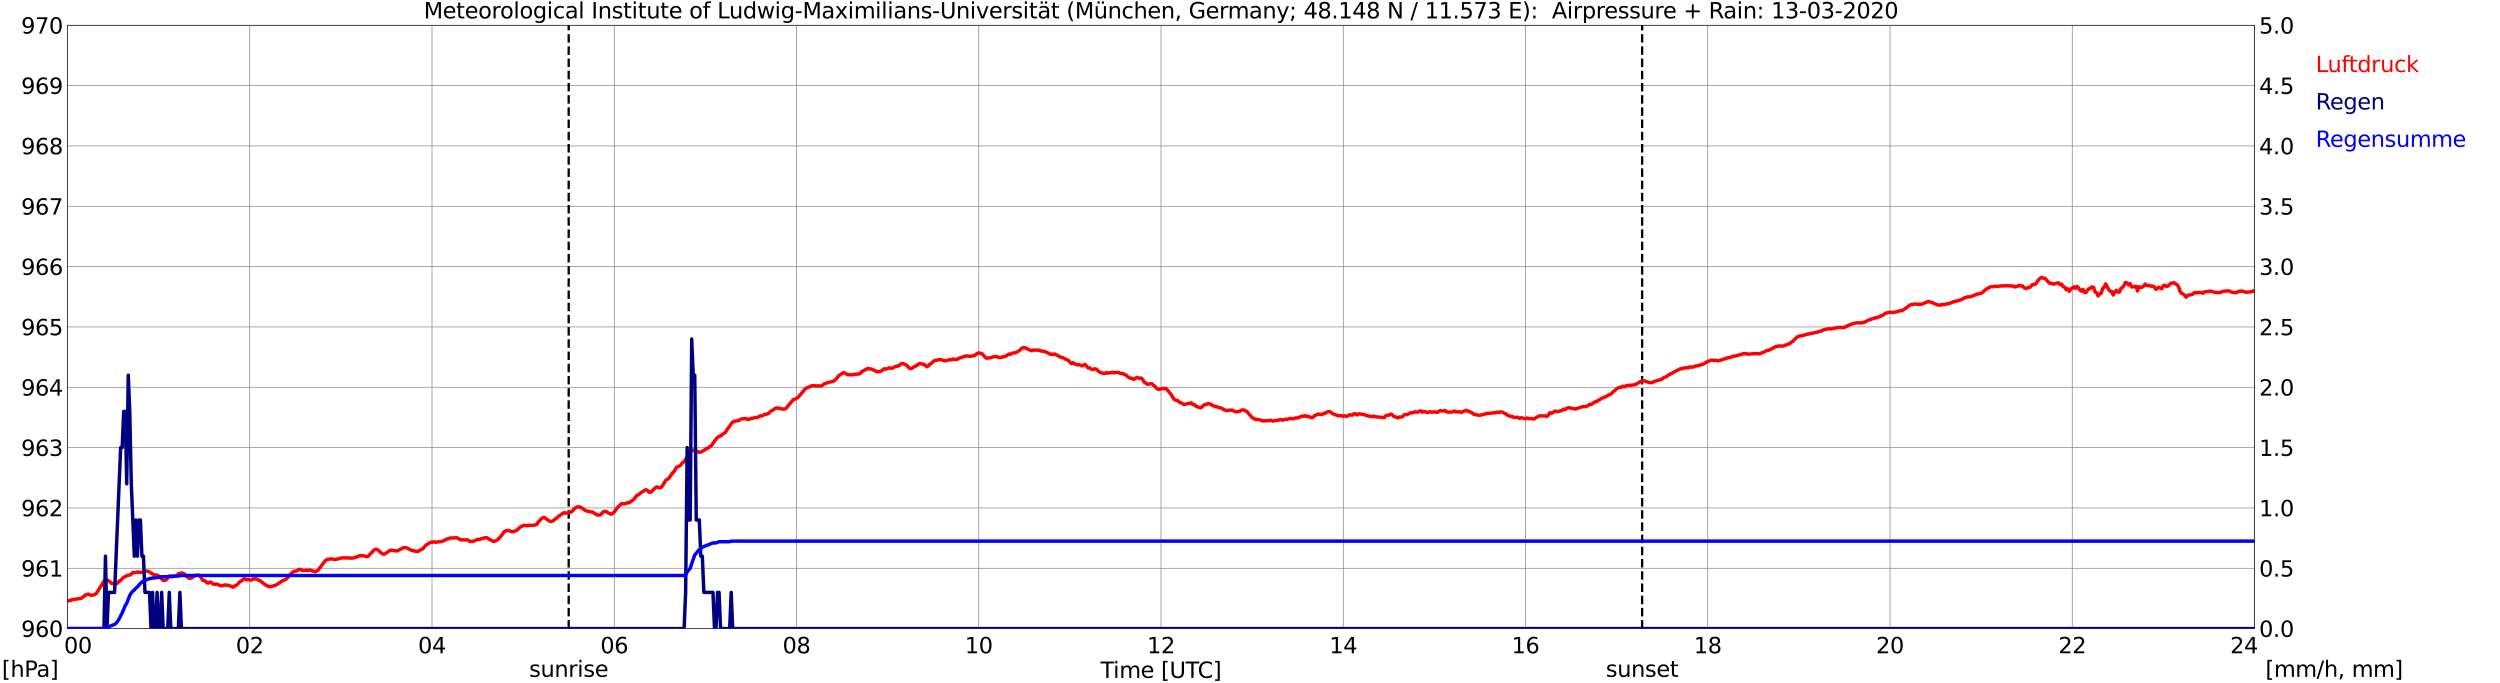 <?xml version="1.0" encoding="utf-8" standalone="no"?>
<!DOCTYPE svg PUBLIC "-//W3C//DTD SVG 1.1//EN"
  "http://www.w3.org/Graphics/SVG/1.1/DTD/svg11.dtd">
<svg xmlns:xlink="http://www.w3.org/1999/xlink" width="1085.4pt" height="296.64pt" viewBox="0 0 1085.4 296.64" xmlns="http://www.w3.org/2000/svg" version="1.1">
 <defs>
  <style type="text/css">*{stroke-linejoin: round; stroke-linecap: butt}</style>
 </defs>
 <g id="figure_1">
  <g id="patch_1">
   <path d="M 0 296.64 
L 1085.4 296.64 
L 1085.4 0 
L 0 0 
z
" style="fill: #ffffff"/>
  </g>
  <g id="axes_1">
   <g id="patch_2">
    <path d="M 29.306 272.909 
L 978.814 272.909 
L 978.814 10.976 
L 29.306 10.976 
z
" style="fill: #ffffff"/>
   </g>
   <g id="patch_3">
    <path d="M 978.814 272.909 
L 978.814 272.909 
L 978.814 10.976 
L 978.814 10.976 
z
" clip-path="url(#pb5810e58b4)" style="fill: #d3d3d3; opacity: 0.25; stroke: #d3d3d3; stroke-linejoin: miter"/>
   </g>
   <g id="matplotlib.axis_1">
    <g id="xtick_1">
     <g id="line2d_1">
      <path d="M 29.306 272.909 
L 29.306 10.976 
" clip-path="url(#pb5810e58b4)" style="fill: none; stroke: #808080; stroke-width: 0.3; stroke-linecap: square"/>
     </g>
     <g id="line2d_2"/>
     <g id="text_1">
      <!--    00 -->
      <g transform="translate(18.733 283.627) scale(0.095 -0.095)">
       <defs>
        <path id="DejaVuSans-20" transform="scale(0.016)"/>
        <path id="DejaVuSans-30" d="M 2034 4250 
Q 1547 4250 1301 3770 
Q 1056 3291 1056 2328 
Q 1056 1369 1301 889 
Q 1547 409 2034 409 
Q 2525 409 2770 889 
Q 3016 1369 3016 2328 
Q 3016 3291 2770 3770 
Q 2525 4250 2034 4250 
z
M 2034 4750 
Q 2819 4750 3233 4129 
Q 3647 3509 3647 2328 
Q 3647 1150 3233 529 
Q 2819 -91 2034 -91 
Q 1250 -91 836 529 
Q 422 1150 422 2328 
Q 422 3509 836 4129 
Q 1250 4750 2034 4750 
z
" transform="scale(0.016)"/>
       </defs>
       <use xlink:href="#DejaVuSans-20"/>
       <use xlink:href="#DejaVuSans-20" transform="translate(31.787 0)"/>
       <use xlink:href="#DejaVuSans-20" transform="translate(63.574 0)"/>
       <use xlink:href="#DejaVuSans-30" transform="translate(95.361 0)"/>
       <use xlink:href="#DejaVuSans-30" transform="translate(158.984 0)"/>
      </g>
     </g>
    </g>
    <g id="xtick_2">
     <g id="line2d_3">
      <path d="M 108.431 272.909 
L 108.431 10.976 
" clip-path="url(#pb5810e58b4)" style="fill: none; stroke: #808080; stroke-width: 0.3; stroke-linecap: square"/>
     </g>
     <g id="line2d_4"/>
     <g id="text_2">
      <!-- 02 -->
      <g transform="translate(102.387 283.627) scale(0.095 -0.095)">
       <defs>
        <path id="DejaVuSans-32" d="M 1228 531 
L 3431 531 
L 3431 0 
L 469 0 
L 469 531 
Q 828 903 1448 1529 
Q 2069 2156 2228 2338 
Q 2531 2678 2651 2914 
Q 2772 3150 2772 3378 
Q 2772 3750 2511 3984 
Q 2250 4219 1831 4219 
Q 1534 4219 1204 4116 
Q 875 4013 500 3803 
L 500 4441 
Q 881 4594 1212 4672 
Q 1544 4750 1819 4750 
Q 2544 4750 2975 4387 
Q 3406 4025 3406 3419 
Q 3406 3131 3298 2873 
Q 3191 2616 2906 2266 
Q 2828 2175 2409 1742 
Q 1991 1309 1228 531 
z
" transform="scale(0.016)"/>
       </defs>
       <use xlink:href="#DejaVuSans-30"/>
       <use xlink:href="#DejaVuSans-32" transform="translate(63.623 0)"/>
      </g>
     </g>
    </g>
    <g id="xtick_3">
     <g id="line2d_5">
      <path d="M 187.557 272.909 
L 187.557 10.976 
" clip-path="url(#pb5810e58b4)" style="fill: none; stroke: #808080; stroke-width: 0.3; stroke-linecap: square"/>
     </g>
     <g id="line2d_6"/>
     <g id="text_3">
      <!-- 04 -->
      <g transform="translate(181.513 283.627) scale(0.095 -0.095)">
       <defs>
        <path id="DejaVuSans-34" d="M 2419 4116 
L 825 1625 
L 2419 1625 
L 2419 4116 
z
M 2253 4666 
L 3047 4666 
L 3047 1625 
L 3713 1625 
L 3713 1100 
L 3047 1100 
L 3047 0 
L 2419 0 
L 2419 1100 
L 313 1100 
L 313 1709 
L 2253 4666 
z
" transform="scale(0.016)"/>
       </defs>
       <use xlink:href="#DejaVuSans-30"/>
       <use xlink:href="#DejaVuSans-34" transform="translate(63.623 0)"/>
      </g>
     </g>
    </g>
    <g id="xtick_4">
     <g id="line2d_7">
      <path d="M 266.683 272.909 
L 266.683 10.976 
" clip-path="url(#pb5810e58b4)" style="fill: none; stroke: #808080; stroke-width: 0.3; stroke-linecap: square"/>
     </g>
     <g id="line2d_8"/>
     <g id="text_4">
      <!-- 06 -->
      <g transform="translate(260.638 283.627) scale(0.095 -0.095)">
       <defs>
        <path id="DejaVuSans-36" d="M 2113 2584 
Q 1688 2584 1439 2293 
Q 1191 2003 1191 1497 
Q 1191 994 1439 701 
Q 1688 409 2113 409 
Q 2538 409 2786 701 
Q 3034 994 3034 1497 
Q 3034 2003 2786 2293 
Q 2538 2584 2113 2584 
z
M 3366 4563 
L 3366 3988 
Q 3128 4100 2886 4159 
Q 2644 4219 2406 4219 
Q 1781 4219 1451 3797 
Q 1122 3375 1075 2522 
Q 1259 2794 1537 2939 
Q 1816 3084 2150 3084 
Q 2853 3084 3261 2657 
Q 3669 2231 3669 1497 
Q 3669 778 3244 343 
Q 2819 -91 2113 -91 
Q 1303 -91 875 529 
Q 447 1150 447 2328 
Q 447 3434 972 4092 
Q 1497 4750 2381 4750 
Q 2619 4750 2861 4703 
Q 3103 4656 3366 4563 
z
" transform="scale(0.016)"/>
       </defs>
       <use xlink:href="#DejaVuSans-30"/>
       <use xlink:href="#DejaVuSans-36" transform="translate(63.623 0)"/>
      </g>
     </g>
    </g>
    <g id="xtick_5">
     <g id="line2d_9">
      <path d="M 345.808 272.909 
L 345.808 10.976 
" clip-path="url(#pb5810e58b4)" style="fill: none; stroke: #808080; stroke-width: 0.3; stroke-linecap: square"/>
     </g>
     <g id="line2d_10"/>
     <g id="text_5">
      <!-- 08 -->
      <g transform="translate(339.764 283.627) scale(0.095 -0.095)">
       <defs>
        <path id="DejaVuSans-38" d="M 2034 2216 
Q 1584 2216 1326 1975 
Q 1069 1734 1069 1313 
Q 1069 891 1326 650 
Q 1584 409 2034 409 
Q 2484 409 2743 651 
Q 3003 894 3003 1313 
Q 3003 1734 2745 1975 
Q 2488 2216 2034 2216 
z
M 1403 2484 
Q 997 2584 770 2862 
Q 544 3141 544 3541 
Q 544 4100 942 4425 
Q 1341 4750 2034 4750 
Q 2731 4750 3128 4425 
Q 3525 4100 3525 3541 
Q 3525 3141 3298 2862 
Q 3072 2584 2669 2484 
Q 3125 2378 3379 2068 
Q 3634 1759 3634 1313 
Q 3634 634 3220 271 
Q 2806 -91 2034 -91 
Q 1263 -91 848 271 
Q 434 634 434 1313 
Q 434 1759 690 2068 
Q 947 2378 1403 2484 
z
M 1172 3481 
Q 1172 3119 1398 2916 
Q 1625 2713 2034 2713 
Q 2441 2713 2670 2916 
Q 2900 3119 2900 3481 
Q 2900 3844 2670 4047 
Q 2441 4250 2034 4250 
Q 1625 4250 1398 4047 
Q 1172 3844 1172 3481 
z
" transform="scale(0.016)"/>
       </defs>
       <use xlink:href="#DejaVuSans-30"/>
       <use xlink:href="#DejaVuSans-38" transform="translate(63.623 0)"/>
      </g>
     </g>
    </g>
    <g id="xtick_6">
     <g id="line2d_11">
      <path d="M 424.934 272.909 
L 424.934 10.976 
" clip-path="url(#pb5810e58b4)" style="fill: none; stroke: #808080; stroke-width: 0.3; stroke-linecap: square"/>
     </g>
     <g id="line2d_12"/>
     <g id="text_6">
      <!-- 10 -->
      <g transform="translate(418.89 283.627) scale(0.095 -0.095)">
       <defs>
        <path id="DejaVuSans-31" d="M 794 531 
L 1825 531 
L 1825 4091 
L 703 3866 
L 703 4441 
L 1819 4666 
L 2450 4666 
L 2450 531 
L 3481 531 
L 3481 0 
L 794 0 
L 794 531 
z
" transform="scale(0.016)"/>
       </defs>
       <use xlink:href="#DejaVuSans-31"/>
       <use xlink:href="#DejaVuSans-30" transform="translate(63.623 0)"/>
      </g>
     </g>
    </g>
    <g id="xtick_7">
     <g id="line2d_13">
      <path d="M 504.06 272.909 
L 504.06 10.976 
" clip-path="url(#pb5810e58b4)" style="fill: none; stroke: #808080; stroke-width: 0.3; stroke-linecap: square"/>
     </g>
     <g id="line2d_14"/>
     <g id="text_7">
      <!-- 12 -->
      <g transform="translate(498.015 283.627) scale(0.095 -0.095)">
       <use xlink:href="#DejaVuSans-31"/>
       <use xlink:href="#DejaVuSans-32" transform="translate(63.623 0)"/>
      </g>
     </g>
    </g>
    <g id="xtick_8">
     <g id="line2d_15">
      <path d="M 583.185 272.909 
L 583.185 10.976 
" clip-path="url(#pb5810e58b4)" style="fill: none; stroke: #808080; stroke-width: 0.3; stroke-linecap: square"/>
     </g>
     <g id="line2d_16"/>
     <g id="text_8">
      <!-- 14 -->
      <g transform="translate(577.141 283.627) scale(0.095 -0.095)">
       <use xlink:href="#DejaVuSans-31"/>
       <use xlink:href="#DejaVuSans-34" transform="translate(63.623 0)"/>
      </g>
     </g>
    </g>
    <g id="xtick_9">
     <g id="line2d_17">
      <path d="M 662.311 272.909 
L 662.311 10.976 
" clip-path="url(#pb5810e58b4)" style="fill: none; stroke: #808080; stroke-width: 0.3; stroke-linecap: square"/>
     </g>
     <g id="line2d_18"/>
     <g id="text_9">
      <!-- 16 -->
      <g transform="translate(656.267 283.627) scale(0.095 -0.095)">
       <use xlink:href="#DejaVuSans-31"/>
       <use xlink:href="#DejaVuSans-36" transform="translate(63.623 0)"/>
      </g>
     </g>
    </g>
    <g id="xtick_10">
     <g id="line2d_19">
      <path d="M 741.437 272.909 
L 741.437 10.976 
" clip-path="url(#pb5810e58b4)" style="fill: none; stroke: #808080; stroke-width: 0.3; stroke-linecap: square"/>
     </g>
     <g id="line2d_20"/>
     <g id="text_10">
      <!-- 18 -->
      <g transform="translate(735.392 283.627) scale(0.095 -0.095)">
       <use xlink:href="#DejaVuSans-31"/>
       <use xlink:href="#DejaVuSans-38" transform="translate(63.623 0)"/>
      </g>
     </g>
    </g>
    <g id="xtick_11">
     <g id="line2d_21">
      <path d="M 820.562 272.909 
L 820.562 10.976 
" clip-path="url(#pb5810e58b4)" style="fill: none; stroke: #808080; stroke-width: 0.3; stroke-linecap: square"/>
     </g>
     <g id="line2d_22"/>
     <g id="text_11">
      <!-- 20 -->
      <g transform="translate(814.518 283.627) scale(0.095 -0.095)">
       <use xlink:href="#DejaVuSans-32"/>
       <use xlink:href="#DejaVuSans-30" transform="translate(63.623 0)"/>
      </g>
     </g>
    </g>
    <g id="xtick_12">
     <g id="line2d_23">
      <path d="M 899.688 272.909 
L 899.688 10.976 
" clip-path="url(#pb5810e58b4)" style="fill: none; stroke: #808080; stroke-width: 0.3; stroke-linecap: square"/>
     </g>
     <g id="line2d_24"/>
     <g id="text_12">
      <!-- 22 -->
      <g transform="translate(893.644 283.627) scale(0.095 -0.095)">
       <use xlink:href="#DejaVuSans-32"/>
       <use xlink:href="#DejaVuSans-32" transform="translate(63.623 0)"/>
      </g>
     </g>
    </g>
    <g id="xtick_13">
     <g id="line2d_25">
      <path d="M 978.814 272.909 
L 978.814 10.976 
" clip-path="url(#pb5810e58b4)" style="fill: none; stroke: #808080; stroke-width: 0.3; stroke-linecap: square"/>
     </g>
     <g id="line2d_26"/>
     <g id="text_13">
      <!-- 24    -->
      <g transform="translate(968.241 283.627) scale(0.095 -0.095)">
       <use xlink:href="#DejaVuSans-32"/>
       <use xlink:href="#DejaVuSans-34" transform="translate(63.623 0)"/>
       <use xlink:href="#DejaVuSans-20" transform="translate(127.246 0)"/>
       <use xlink:href="#DejaVuSans-20" transform="translate(159.033 0)"/>
       <use xlink:href="#DejaVuSans-20" transform="translate(190.82 0)"/>
      </g>
     </g>
    </g>
    <g id="text_14">
     <!-- Time [UTC] -->
     <g transform="translate(477.806 294.322) scale(0.095 -0.095)">
      <defs>
       <path id="DejaVuSans-54" d="M -19 4666 
L 3928 4666 
L 3928 4134 
L 2272 4134 
L 2272 0 
L 1638 0 
L 1638 4134 
L -19 4134 
L -19 4666 
z
" transform="scale(0.016)"/>
       <path id="DejaVuSans-69" d="M 603 3500 
L 1178 3500 
L 1178 0 
L 603 0 
L 603 3500 
z
M 603 4863 
L 1178 4863 
L 1178 4134 
L 603 4134 
L 603 4863 
z
" transform="scale(0.016)"/>
       <path id="DejaVuSans-6d" d="M 3328 2828 
Q 3544 3216 3844 3400 
Q 4144 3584 4550 3584 
Q 5097 3584 5394 3201 
Q 5691 2819 5691 2113 
L 5691 0 
L 5113 0 
L 5113 2094 
Q 5113 2597 4934 2840 
Q 4756 3084 4391 3084 
Q 3944 3084 3684 2787 
Q 3425 2491 3425 1978 
L 3425 0 
L 2847 0 
L 2847 2094 
Q 2847 2600 2669 2842 
Q 2491 3084 2119 3084 
Q 1678 3084 1418 2786 
Q 1159 2488 1159 1978 
L 1159 0 
L 581 0 
L 581 3500 
L 1159 3500 
L 1159 2956 
Q 1356 3278 1631 3431 
Q 1906 3584 2284 3584 
Q 2666 3584 2933 3390 
Q 3200 3197 3328 2828 
z
" transform="scale(0.016)"/>
       <path id="DejaVuSans-65" d="M 3597 1894 
L 3597 1613 
L 953 1613 
Q 991 1019 1311 708 
Q 1631 397 2203 397 
Q 2534 397 2845 478 
Q 3156 559 3463 722 
L 3463 178 
Q 3153 47 2828 -22 
Q 2503 -91 2169 -91 
Q 1331 -91 842 396 
Q 353 884 353 1716 
Q 353 2575 817 3079 
Q 1281 3584 2069 3584 
Q 2775 3584 3186 3129 
Q 3597 2675 3597 1894 
z
M 3022 2063 
Q 3016 2534 2758 2815 
Q 2500 3097 2075 3097 
Q 1594 3097 1305 2825 
Q 1016 2553 972 2059 
L 3022 2063 
z
" transform="scale(0.016)"/>
       <path id="DejaVuSans-5b" d="M 550 4863 
L 1875 4863 
L 1875 4416 
L 1125 4416 
L 1125 -397 
L 1875 -397 
L 1875 -844 
L 550 -844 
L 550 4863 
z
" transform="scale(0.016)"/>
       <path id="DejaVuSans-55" d="M 556 4666 
L 1191 4666 
L 1191 1831 
Q 1191 1081 1462 751 
Q 1734 422 2344 422 
Q 2950 422 3222 751 
Q 3494 1081 3494 1831 
L 3494 4666 
L 4128 4666 
L 4128 1753 
Q 4128 841 3676 375 
Q 3225 -91 2344 -91 
Q 1459 -91 1007 375 
Q 556 841 556 1753 
L 556 4666 
z
" transform="scale(0.016)"/>
       <path id="DejaVuSans-43" d="M 4122 4306 
L 4122 3641 
Q 3803 3938 3442 4084 
Q 3081 4231 2675 4231 
Q 1875 4231 1450 3742 
Q 1025 3253 1025 2328 
Q 1025 1406 1450 917 
Q 1875 428 2675 428 
Q 3081 428 3442 575 
Q 3803 722 4122 1019 
L 4122 359 
Q 3791 134 3420 21 
Q 3050 -91 2638 -91 
Q 1578 -91 968 557 
Q 359 1206 359 2328 
Q 359 3453 968 4101 
Q 1578 4750 2638 4750 
Q 3056 4750 3426 4639 
Q 3797 4528 4122 4306 
z
" transform="scale(0.016)"/>
       <path id="DejaVuSans-5d" d="M 1947 4863 
L 1947 -844 
L 622 -844 
L 622 -397 
L 1369 -397 
L 1369 4416 
L 622 4416 
L 622 4863 
L 1947 4863 
z
" transform="scale(0.016)"/>
      </defs>
      <use xlink:href="#DejaVuSans-54"/>
      <use xlink:href="#DejaVuSans-69" transform="translate(57.959 0)"/>
      <use xlink:href="#DejaVuSans-6d" transform="translate(85.742 0)"/>
      <use xlink:href="#DejaVuSans-65" transform="translate(183.154 0)"/>
      <use xlink:href="#DejaVuSans-20" transform="translate(244.678 0)"/>
      <use xlink:href="#DejaVuSans-5b" transform="translate(276.465 0)"/>
      <use xlink:href="#DejaVuSans-55" transform="translate(315.479 0)"/>
      <use xlink:href="#DejaVuSans-54" transform="translate(388.672 0)"/>
      <use xlink:href="#DejaVuSans-43" transform="translate(443.881 0)"/>
      <use xlink:href="#DejaVuSans-5d" transform="translate(513.705 0)"/>
     </g>
    </g>
   </g>
   <g id="matplotlib.axis_2">
    <g id="ytick_1">
     <g id="line2d_27">
      <path d="M 29.306 272.909 
L 978.814 272.909 
" clip-path="url(#pb5810e58b4)" style="fill: none; stroke: #808080; stroke-width: 0.3; stroke-linecap: square"/>
     </g>
     <g id="line2d_28"/>
     <g id="text_15">
      <!-- 960 -->
      <g transform="translate(9.173 276.518) scale(0.095 -0.095)">
       <defs>
        <path id="DejaVuSans-39" d="M 703 97 
L 703 672 
Q 941 559 1184 500 
Q 1428 441 1663 441 
Q 2288 441 2617 861 
Q 2947 1281 2994 2138 
Q 2813 1869 2534 1725 
Q 2256 1581 1919 1581 
Q 1219 1581 811 2004 
Q 403 2428 403 3163 
Q 403 3881 828 4315 
Q 1253 4750 1959 4750 
Q 2769 4750 3195 4129 
Q 3622 3509 3622 2328 
Q 3622 1225 3098 567 
Q 2575 -91 1691 -91 
Q 1453 -91 1209 -44 
Q 966 3 703 97 
z
M 1959 2075 
Q 2384 2075 2632 2365 
Q 2881 2656 2881 3163 
Q 2881 3666 2632 3958 
Q 2384 4250 1959 4250 
Q 1534 4250 1286 3958 
Q 1038 3666 1038 3163 
Q 1038 2656 1286 2365 
Q 1534 2075 1959 2075 
z
" transform="scale(0.016)"/>
       </defs>
       <use xlink:href="#DejaVuSans-39"/>
       <use xlink:href="#DejaVuSans-36" transform="translate(63.623 0)"/>
       <use xlink:href="#DejaVuSans-30" transform="translate(127.246 0)"/>
      </g>
     </g>
    </g>
    <g id="ytick_2">
     <g id="line2d_29">
      <path d="M 29.306 246.715 
L 978.814 246.715 
" clip-path="url(#pb5810e58b4)" style="fill: none; stroke: #808080; stroke-width: 0.3; stroke-linecap: square"/>
     </g>
     <g id="line2d_30"/>
     <g id="text_16">
      <!-- 961 -->
      <g transform="translate(9.173 250.325) scale(0.095 -0.095)">
       <use xlink:href="#DejaVuSans-39"/>
       <use xlink:href="#DejaVuSans-36" transform="translate(63.623 0)"/>
       <use xlink:href="#DejaVuSans-31" transform="translate(127.246 0)"/>
      </g>
     </g>
    </g>
    <g id="ytick_3">
     <g id="line2d_31">
      <path d="M 29.306 220.522 
L 978.814 220.522 
" clip-path="url(#pb5810e58b4)" style="fill: none; stroke: #808080; stroke-width: 0.3; stroke-linecap: square"/>
     </g>
     <g id="line2d_32"/>
     <g id="text_17">
      <!-- 962 -->
      <g transform="translate(9.173 224.131) scale(0.095 -0.095)">
       <use xlink:href="#DejaVuSans-39"/>
       <use xlink:href="#DejaVuSans-36" transform="translate(63.623 0)"/>
       <use xlink:href="#DejaVuSans-32" transform="translate(127.246 0)"/>
      </g>
     </g>
    </g>
    <g id="ytick_4">
     <g id="line2d_33">
      <path d="M 29.306 194.329 
L 978.814 194.329 
" clip-path="url(#pb5810e58b4)" style="fill: none; stroke: #808080; stroke-width: 0.3; stroke-linecap: square"/>
     </g>
     <g id="line2d_34"/>
     <g id="text_18">
      <!-- 963 -->
      <g transform="translate(9.173 197.938) scale(0.095 -0.095)">
       <defs>
        <path id="DejaVuSans-33" d="M 2597 2516 
Q 3050 2419 3304 2112 
Q 3559 1806 3559 1356 
Q 3559 666 3084 287 
Q 2609 -91 1734 -91 
Q 1441 -91 1130 -33 
Q 819 25 488 141 
L 488 750 
Q 750 597 1062 519 
Q 1375 441 1716 441 
Q 2309 441 2620 675 
Q 2931 909 2931 1356 
Q 2931 1769 2642 2001 
Q 2353 2234 1838 2234 
L 1294 2234 
L 1294 2753 
L 1863 2753 
Q 2328 2753 2575 2939 
Q 2822 3125 2822 3475 
Q 2822 3834 2567 4026 
Q 2313 4219 1838 4219 
Q 1578 4219 1281 4162 
Q 984 4106 628 3988 
L 628 4550 
Q 988 4650 1302 4700 
Q 1616 4750 1894 4750 
Q 2613 4750 3031 4423 
Q 3450 4097 3450 3541 
Q 3450 3153 3228 2886 
Q 3006 2619 2597 2516 
z
" transform="scale(0.016)"/>
       </defs>
       <use xlink:href="#DejaVuSans-39"/>
       <use xlink:href="#DejaVuSans-36" transform="translate(63.623 0)"/>
       <use xlink:href="#DejaVuSans-33" transform="translate(127.246 0)"/>
      </g>
     </g>
    </g>
    <g id="ytick_5">
     <g id="line2d_35">
      <path d="M 29.306 168.136 
L 978.814 168.136 
" clip-path="url(#pb5810e58b4)" style="fill: none; stroke: #808080; stroke-width: 0.3; stroke-linecap: square"/>
     </g>
     <g id="line2d_36"/>
     <g id="text_19">
      <!-- 964 -->
      <g transform="translate(9.173 171.745) scale(0.095 -0.095)">
       <use xlink:href="#DejaVuSans-39"/>
       <use xlink:href="#DejaVuSans-36" transform="translate(63.623 0)"/>
       <use xlink:href="#DejaVuSans-34" transform="translate(127.246 0)"/>
      </g>
     </g>
    </g>
    <g id="ytick_6">
     <g id="line2d_37">
      <path d="M 29.306 141.942 
L 978.814 141.942 
" clip-path="url(#pb5810e58b4)" style="fill: none; stroke: #808080; stroke-width: 0.3; stroke-linecap: square"/>
     </g>
     <g id="line2d_38"/>
     <g id="text_20">
      <!-- 965 -->
      <g transform="translate(9.173 145.551) scale(0.095 -0.095)">
       <defs>
        <path id="DejaVuSans-35" d="M 691 4666 
L 3169 4666 
L 3169 4134 
L 1269 4134 
L 1269 2991 
Q 1406 3038 1543 3061 
Q 1681 3084 1819 3084 
Q 2600 3084 3056 2656 
Q 3513 2228 3513 1497 
Q 3513 744 3044 326 
Q 2575 -91 1722 -91 
Q 1428 -91 1123 -41 
Q 819 9 494 109 
L 494 744 
Q 775 591 1075 516 
Q 1375 441 1709 441 
Q 2250 441 2565 725 
Q 2881 1009 2881 1497 
Q 2881 1984 2565 2268 
Q 2250 2553 1709 2553 
Q 1456 2553 1204 2497 
Q 953 2441 691 2322 
L 691 4666 
z
" transform="scale(0.016)"/>
       </defs>
       <use xlink:href="#DejaVuSans-39"/>
       <use xlink:href="#DejaVuSans-36" transform="translate(63.623 0)"/>
       <use xlink:href="#DejaVuSans-35" transform="translate(127.246 0)"/>
      </g>
     </g>
    </g>
    <g id="ytick_7">
     <g id="line2d_39">
      <path d="M 29.306 115.749 
L 978.814 115.749 
" clip-path="url(#pb5810e58b4)" style="fill: none; stroke: #808080; stroke-width: 0.3; stroke-linecap: square"/>
     </g>
     <g id="line2d_40"/>
     <g id="text_21">
      <!-- 966 -->
      <g transform="translate(9.173 119.358) scale(0.095 -0.095)">
       <use xlink:href="#DejaVuSans-39"/>
       <use xlink:href="#DejaVuSans-36" transform="translate(63.623 0)"/>
       <use xlink:href="#DejaVuSans-36" transform="translate(127.246 0)"/>
      </g>
     </g>
    </g>
    <g id="ytick_8">
     <g id="line2d_41">
      <path d="M 29.306 89.556 
L 978.814 89.556 
" clip-path="url(#pb5810e58b4)" style="fill: none; stroke: #808080; stroke-width: 0.3; stroke-linecap: square"/>
     </g>
     <g id="line2d_42"/>
     <g id="text_22">
      <!-- 967 -->
      <g transform="translate(9.173 93.165) scale(0.095 -0.095)">
       <defs>
        <path id="DejaVuSans-37" d="M 525 4666 
L 3525 4666 
L 3525 4397 
L 1831 0 
L 1172 0 
L 2766 4134 
L 525 4134 
L 525 4666 
z
" transform="scale(0.016)"/>
       </defs>
       <use xlink:href="#DejaVuSans-39"/>
       <use xlink:href="#DejaVuSans-36" transform="translate(63.623 0)"/>
       <use xlink:href="#DejaVuSans-37" transform="translate(127.246 0)"/>
      </g>
     </g>
    </g>
    <g id="ytick_9">
     <g id="line2d_43">
      <path d="M 29.306 63.362 
L 978.814 63.362 
" clip-path="url(#pb5810e58b4)" style="fill: none; stroke: #808080; stroke-width: 0.3; stroke-linecap: square"/>
     </g>
     <g id="line2d_44"/>
     <g id="text_23">
      <!-- 968 -->
      <g transform="translate(9.173 66.972) scale(0.095 -0.095)">
       <use xlink:href="#DejaVuSans-39"/>
       <use xlink:href="#DejaVuSans-36" transform="translate(63.623 0)"/>
       <use xlink:href="#DejaVuSans-38" transform="translate(127.246 0)"/>
      </g>
     </g>
    </g>
    <g id="ytick_10">
     <g id="line2d_45">
      <path d="M 29.306 37.169 
L 978.814 37.169 
" clip-path="url(#pb5810e58b4)" style="fill: none; stroke: #808080; stroke-width: 0.3; stroke-linecap: square"/>
     </g>
     <g id="line2d_46"/>
     <g id="text_24">
      <!-- 969 -->
      <g transform="translate(9.173 40.778) scale(0.095 -0.095)">
       <use xlink:href="#DejaVuSans-39"/>
       <use xlink:href="#DejaVuSans-36" transform="translate(63.623 0)"/>
       <use xlink:href="#DejaVuSans-39" transform="translate(127.246 0)"/>
      </g>
     </g>
    </g>
    <g id="ytick_11">
     <g id="line2d_47">
      <path d="M 29.306 10.976 
L 978.814 10.976 
" clip-path="url(#pb5810e58b4)" style="fill: none; stroke: #808080; stroke-width: 0.3; stroke-linecap: square"/>
     </g>
     <g id="line2d_48"/>
     <g id="text_25">
      <!-- 970 -->
      <g transform="translate(9.173 14.585) scale(0.095 -0.095)">
       <use xlink:href="#DejaVuSans-39"/>
       <use xlink:href="#DejaVuSans-37" transform="translate(63.623 0)"/>
       <use xlink:href="#DejaVuSans-30" transform="translate(127.246 0)"/>
      </g>
     </g>
    </g>
   </g>
   <g id="line2d_49">
    <path d="M 246.901 272.909 
L 246.901 10.976 
" clip-path="url(#pb5810e58b4)" style="fill: none; stroke-dasharray: 3.7,1.6; stroke-dashoffset: 0; stroke: #000000"/>
   </g>
   <g id="line2d_50">
    <path d="M 712.952 272.909 
L 712.952 10.976 
" clip-path="url(#pb5810e58b4)" style="fill: none; stroke-dasharray: 3.7,1.6; stroke-dashoffset: 0; stroke: #000000"/>
   </g>
   <g id="line2d_51">
    <path d="M 29.306 260.598 
L 29.965 260.86 
L 30.625 260.703 
L 31.284 260.336 
L 35.24 259.812 
L 36.559 258.817 
L 37.218 258.241 
L 38.537 257.979 
L 39.197 258.398 
L 39.856 258.45 
L 41.175 258.136 
L 41.834 257.612 
L 45.131 252.373 
L 45.79 251.849 
L 46.45 251.797 
L 47.768 252.583 
L 48.428 253.316 
L 49.087 253.369 
L 49.747 253.578 
L 50.406 253.421 
L 51.065 253.107 
L 51.725 252.373 
L 52.384 252.007 
L 53.703 250.592 
L 54.362 250.383 
L 55.022 249.963 
L 55.681 249.702 
L 56.34 249.702 
L 57 249.23 
L 57.659 248.601 
L 58.319 248.654 
L 59.637 248.339 
L 60.956 248.549 
L 62.934 248.025 
L 63.594 247.92 
L 64.253 248.025 
L 66.89 249.544 
L 67.55 249.702 
L 68.209 249.649 
L 68.869 249.963 
L 69.528 250.854 
L 70.187 251.326 
L 70.847 251.954 
L 71.506 251.954 
L 72.166 251.745 
L 72.825 250.906 
L 73.484 250.435 
L 74.144 250.33 
L 74.803 250.435 
L 76.781 249.911 
L 77.441 249.125 
L 78.759 248.759 
L 79.419 248.863 
L 80.078 249.178 
L 80.737 249.963 
L 82.056 251.064 
L 82.716 251.064 
L 83.375 250.802 
L 84.694 249.859 
L 86.013 249.649 
L 86.672 249.859 
L 87.331 250.802 
L 87.991 251.954 
L 88.65 252.007 
L 89.309 252.478 
L 89.969 253.107 
L 90.628 253.107 
L 91.288 252.688 
L 92.606 253.578 
L 93.266 253.683 
L 93.925 253.526 
L 95.903 254.364 
L 97.881 253.945 
L 98.541 254.102 
L 99.2 254.102 
L 100.519 254.626 
L 101.178 254.94 
L 101.838 254.416 
L 102.497 254.207 
L 103.156 253.683 
L 103.816 252.845 
L 105.135 251.954 
L 105.794 251.326 
L 106.453 251.378 
L 107.113 251.745 
L 107.772 251.587 
L 108.431 251.797 
L 109.091 251.849 
L 110.41 251.221 
L 111.728 251.535 
L 112.388 251.954 
L 113.047 252.164 
L 113.707 252.792 
L 114.366 253.211 
L 115.025 253.788 
L 116.344 254.469 
L 117.003 254.731 
L 117.663 254.678 
L 118.982 254.259 
L 119.641 254.154 
L 122.278 252.373 
L 124.257 251.43 
L 126.894 248.549 
L 127.553 248.078 
L 128.872 247.868 
L 129.532 247.344 
L 130.191 247.187 
L 131.51 247.711 
L 132.829 247.554 
L 133.488 247.711 
L 134.147 247.501 
L 134.807 247.554 
L 136.785 248.235 
L 137.444 247.973 
L 138.104 247.501 
L 140.741 244.044 
L 141.4 243.31 
L 142.06 242.891 
L 144.038 242.629 
L 145.357 242.944 
L 147.335 242.525 
L 148.654 242.158 
L 149.313 242.263 
L 149.972 242.158 
L 150.632 242.263 
L 151.291 242.21 
L 152.61 242.315 
L 153.929 242.158 
L 154.588 241.844 
L 155.247 241.739 
L 155.907 241.32 
L 157.226 241.267 
L 158.544 241.424 
L 159.204 241.739 
L 159.863 241.477 
L 162.501 238.7 
L 163.16 238.438 
L 163.819 238.596 
L 164.479 239.119 
L 165.138 239.8 
L 165.798 240.272 
L 166.457 240.586 
L 167.116 240.534 
L 169.094 239.067 
L 169.754 238.857 
L 171.073 239.067 
L 172.391 239.224 
L 175.029 237.862 
L 175.688 237.653 
L 177.007 238.019 
L 177.666 238.438 
L 178.985 239.067 
L 179.645 239.067 
L 180.304 239.329 
L 181.623 239.381 
L 182.282 238.857 
L 183.601 238.229 
L 184.92 236.71 
L 186.898 235.452 
L 187.557 235.452 
L 188.216 235.243 
L 188.876 235.4 
L 189.535 235.4 
L 190.195 235.19 
L 190.854 235.243 
L 192.173 234.981 
L 194.151 233.933 
L 194.81 233.933 
L 195.47 233.566 
L 196.788 233.566 
L 198.107 233.409 
L 198.767 233.671 
L 199.426 234.143 
L 200.085 234.405 
L 201.404 234.352 
L 202.063 234.457 
L 202.723 234.3 
L 204.042 235.033 
L 204.701 235.138 
L 206.02 234.824 
L 206.679 234.405 
L 207.339 234.195 
L 207.998 234.195 
L 210.635 233.462 
L 211.295 233.409 
L 212.614 234.247 
L 213.273 234.509 
L 213.932 235.033 
L 214.592 235.033 
L 215.91 234.457 
L 217.229 233.095 
L 218.548 231.366 
L 219.207 230.58 
L 220.526 230.266 
L 222.504 230.895 
L 223.823 230.476 
L 224.482 230.161 
L 225.801 228.852 
L 227.12 228.223 
L 227.779 228.066 
L 229.098 228.275 
L 229.757 228.066 
L 231.736 228.066 
L 233.054 227.699 
L 233.714 226.599 
L 235.033 225.237 
L 235.692 224.765 
L 236.351 224.661 
L 238.329 226.128 
L 238.989 226.337 
L 239.648 226.285 
L 240.308 226.023 
L 240.967 225.342 
L 241.626 224.975 
L 242.286 224.294 
L 244.923 222.513 
L 245.583 222.827 
L 247.561 222.46 
L 248.22 222.094 
L 249.539 220.679 
L 250.858 219.998 
L 252.176 220.26 
L 254.155 221.622 
L 255.473 222.094 
L 257.451 222.356 
L 258.111 222.932 
L 259.43 223.613 
L 260.089 223.665 
L 260.748 223.403 
L 262.067 222.094 
L 262.726 222.041 
L 263.386 222.199 
L 264.045 222.67 
L 265.364 223.246 
L 266.023 222.88 
L 266.683 222.303 
L 267.342 221.308 
L 268.661 219.736 
L 269.98 218.584 
L 270.639 218.741 
L 271.298 218.741 
L 271.958 218.427 
L 272.617 218.27 
L 273.277 218.27 
L 273.936 217.641 
L 274.595 217.327 
L 275.255 216.698 
L 276.573 215.022 
L 277.233 214.812 
L 277.892 214.183 
L 279.87 212.874 
L 280.53 212.612 
L 281.189 213.031 
L 281.849 213.712 
L 282.508 213.712 
L 283.827 212.455 
L 284.486 211.774 
L 285.145 211.407 
L 286.464 211.826 
L 287.124 211.564 
L 287.783 210.726 
L 288.442 209.469 
L 289.102 208.473 
L 289.761 208.107 
L 290.42 207.583 
L 291.739 205.697 
L 292.399 205.068 
L 293.058 204.073 
L 293.717 202.868 
L 294.377 202.501 
L 295.036 202.344 
L 295.696 201.715 
L 296.355 200.877 
L 297.014 200.51 
L 299.652 196.215 
L 300.311 195.586 
L 300.971 195.429 
L 301.63 195.743 
L 302.289 195.743 
L 302.949 196.162 
L 303.608 196.372 
L 304.267 196.267 
L 305.586 195.586 
L 306.246 195.062 
L 306.905 194.696 
L 307.564 194.486 
L 308.224 193.805 
L 308.883 193.438 
L 310.861 190.609 
L 311.521 189.928 
L 312.18 189.457 
L 312.839 189.3 
L 313.499 188.723 
L 314.818 187.781 
L 316.136 185.842 
L 316.796 185.004 
L 317.455 183.904 
L 318.114 183.275 
L 318.774 182.909 
L 320.093 182.699 
L 320.752 182.594 
L 321.411 182.07 
L 322.071 181.861 
L 324.049 181.704 
L 324.708 182.175 
L 325.368 182.018 
L 326.027 181.599 
L 326.686 181.599 
L 328.005 181.285 
L 328.665 181.285 
L 329.324 181.023 
L 329.983 180.551 
L 330.643 180.604 
L 331.302 180.342 
L 331.961 179.923 
L 333.28 179.713 
L 333.94 179.242 
L 334.599 178.56 
L 335.258 178.246 
L 336.577 177.303 
L 337.236 177.094 
L 339.215 177.513 
L 340.533 177.618 
L 341.193 177.356 
L 343.171 174.998 
L 344.49 173.427 
L 345.149 173.374 
L 345.808 172.903 
L 346.468 172.588 
L 349.765 168.607 
L 351.083 168.136 
L 352.402 167.455 
L 353.062 167.507 
L 353.721 167.402 
L 354.38 167.612 
L 355.04 167.455 
L 355.699 167.612 
L 356.359 167.559 
L 357.018 167.35 
L 357.677 166.721 
L 359.655 166.04 
L 360.315 165.831 
L 360.974 165.778 
L 361.634 165.569 
L 362.293 165.202 
L 362.952 164.626 
L 364.271 163.002 
L 366.249 161.744 
L 366.909 162.006 
L 367.568 162.478 
L 368.227 162.687 
L 370.206 162.74 
L 370.865 162.53 
L 372.184 162.425 
L 372.843 162.373 
L 373.502 162.111 
L 374.162 161.325 
L 375.481 160.592 
L 376.14 160.33 
L 376.799 159.911 
L 377.459 160.225 
L 378.118 160.12 
L 380.756 161.378 
L 382.074 161.273 
L 382.734 161.011 
L 384.053 160.068 
L 384.712 160.278 
L 385.371 160.068 
L 386.031 159.701 
L 387.349 159.911 
L 388.668 159.177 
L 389.328 158.968 
L 389.987 158.968 
L 391.306 157.973 
L 391.965 157.763 
L 393.284 158.392 
L 393.943 158.863 
L 394.603 159.701 
L 395.262 160.068 
L 395.921 159.911 
L 396.581 159.387 
L 397.24 159.125 
L 399.218 157.815 
L 401.196 158.182 
L 401.856 158.811 
L 402.515 159.23 
L 403.175 158.706 
L 403.834 158.025 
L 404.493 157.658 
L 405.153 156.925 
L 405.812 156.506 
L 407.131 156.296 
L 408.45 156.034 
L 409.109 156.401 
L 410.428 156.663 
L 411.746 156.349 
L 412.406 156.034 
L 413.065 156.244 
L 413.725 155.877 
L 415.043 156.139 
L 415.703 155.929 
L 416.362 155.458 
L 417.022 155.353 
L 418.34 154.829 
L 419.659 154.515 
L 420.978 154.725 
L 422.297 154.515 
L 422.956 154.41 
L 424.275 153.415 
L 424.934 153.205 
L 426.253 153.52 
L 426.912 154.148 
L 427.572 154.934 
L 428.231 155.51 
L 430.209 155.301 
L 430.869 154.987 
L 432.187 154.777 
L 432.847 154.882 
L 433.506 155.144 
L 434.165 155.248 
L 434.825 155.144 
L 435.484 154.829 
L 436.144 154.882 
L 438.122 153.677 
L 438.781 153.834 
L 439.44 153.31 
L 440.1 153.205 
L 440.759 153.258 
L 442.078 152.524 
L 442.737 152.105 
L 443.397 151.372 
L 444.056 150.953 
L 444.716 150.9 
L 446.034 151.424 
L 446.694 151.843 
L 447.353 152 
L 448.012 152.315 
L 448.672 151.948 
L 451.309 152.053 
L 451.969 152.42 
L 453.287 152.524 
L 453.947 152.734 
L 455.925 153.729 
L 457.244 153.834 
L 457.903 153.677 
L 458.563 154.096 
L 459.222 154.305 
L 459.881 154.777 
L 461.2 155.301 
L 461.859 155.406 
L 462.519 155.929 
L 463.178 156.087 
L 463.838 156.506 
L 465.156 157.92 
L 465.816 157.449 
L 467.134 158.287 
L 468.453 158.339 
L 469.772 158.863 
L 471.091 158.182 
L 472.409 159.754 
L 473.069 159.701 
L 473.728 160.225 
L 474.388 160.539 
L 475.047 160.12 
L 475.706 160.173 
L 476.366 160.592 
L 477.025 161.273 
L 477.685 161.692 
L 479.003 162.111 
L 479.663 162.163 
L 480.322 161.692 
L 480.981 162.059 
L 481.641 161.849 
L 482.3 161.849 
L 482.96 161.587 
L 483.619 161.902 
L 484.278 161.64 
L 485.597 161.744 
L 486.256 162.059 
L 487.575 162.216 
L 488.235 162.635 
L 488.894 162.845 
L 489.553 163.526 
L 490.213 163.997 
L 490.872 164.207 
L 491.532 164.259 
L 492.191 164.783 
L 492.85 164.416 
L 493.51 163.84 
L 494.828 164.259 
L 495.488 164.102 
L 496.147 164.835 
L 496.807 165.988 
L 497.466 166.302 
L 498.125 166.826 
L 500.103 166.564 
L 500.763 167.245 
L 501.422 167.716 
L 502.082 168.555 
L 502.741 168.921 
L 503.4 169.079 
L 504.06 168.817 
L 505.379 168.712 
L 506.038 168.607 
L 506.697 169.131 
L 508.675 171.541 
L 509.335 172.85 
L 509.994 173.479 
L 510.654 173.846 
L 511.313 173.846 
L 511.972 174.631 
L 512.632 174.789 
L 513.95 175.627 
L 516.588 175.103 
L 517.247 174.893 
L 517.907 175.627 
L 518.566 175.627 
L 519.226 176.36 
L 521.204 177.094 
L 521.863 176.727 
L 522.522 175.994 
L 523.182 175.627 
L 523.841 175.574 
L 524.501 175.208 
L 525.819 175.522 
L 526.479 176.098 
L 530.435 177.251 
L 531.094 177.722 
L 532.413 178.246 
L 534.391 178.037 
L 535.051 178.089 
L 535.71 178.508 
L 536.369 178.77 
L 537.029 178.77 
L 538.348 178.508 
L 539.007 178.037 
L 539.666 177.984 
L 540.326 178.089 
L 541.644 178.927 
L 542.304 179.87 
L 542.963 180.499 
L 543.623 181.337 
L 544.282 181.547 
L 544.941 182.07 
L 546.919 182.228 
L 548.238 182.751 
L 550.216 182.647 
L 550.876 182.699 
L 551.535 182.437 
L 552.195 182.699 
L 552.854 182.804 
L 553.513 182.542 
L 554.173 182.594 
L 554.832 182.489 
L 555.491 182.228 
L 556.151 182.123 
L 556.81 182.437 
L 558.129 181.966 
L 558.788 182.123 
L 560.107 181.651 
L 561.426 181.861 
L 562.745 181.389 
L 563.404 181.494 
L 564.063 181.127 
L 564.723 180.97 
L 565.382 180.604 
L 566.042 180.761 
L 566.701 180.446 
L 567.36 180.813 
L 568.02 180.761 
L 569.338 181.285 
L 569.998 181.285 
L 570.657 180.499 
L 571.317 180.237 
L 571.976 179.818 
L 573.295 179.818 
L 573.954 180.027 
L 574.613 179.556 
L 575.273 179.451 
L 575.932 179.032 
L 576.592 178.77 
L 577.251 178.665 
L 577.91 179.032 
L 578.57 179.608 
L 581.207 180.551 
L 581.867 180.446 
L 582.526 180.499 
L 583.185 180.761 
L 583.845 180.499 
L 584.504 180.761 
L 585.164 180.604 
L 585.823 180.08 
L 587.142 180.237 
L 587.801 179.661 
L 588.46 179.661 
L 589.12 180.132 
L 589.779 179.661 
L 592.417 179.975 
L 593.076 180.446 
L 593.736 180.446 
L 595.054 180.813 
L 595.714 180.866 
L 596.373 180.656 
L 597.032 180.918 
L 600.989 181.337 
L 601.648 180.446 
L 602.307 180.237 
L 602.967 180.342 
L 603.626 179.818 
L 604.286 179.923 
L 604.945 180.656 
L 606.923 181.442 
L 607.582 181.023 
L 608.242 181.075 
L 608.901 180.97 
L 609.561 180.184 
L 610.22 179.975 
L 610.879 180.027 
L 612.198 179.346 
L 612.858 179.189 
L 613.517 179.189 
L 614.176 178.822 
L 615.495 178.927 
L 616.814 178.351 
L 617.473 178.927 
L 618.133 178.613 
L 620.111 179.137 
L 620.77 178.718 
L 621.429 178.98 
L 622.748 178.822 
L 624.067 179.032 
L 624.726 178.56 
L 625.386 178.299 
L 626.045 178.456 
L 626.705 178.403 
L 627.364 178.194 
L 628.023 178.77 
L 628.683 178.927 
L 630.661 178.875 
L 631.32 178.403 
L 631.98 178.822 
L 632.639 178.77 
L 633.298 178.875 
L 633.958 178.77 
L 634.617 179.084 
L 635.276 178.56 
L 635.936 178.456 
L 636.595 178.141 
L 637.255 178.56 
L 637.914 178.613 
L 639.233 179.346 
L 639.892 179.923 
L 640.552 179.923 
L 641.211 180.184 
L 642.53 180.289 
L 645.827 179.451 
L 646.486 179.503 
L 648.464 179.189 
L 649.123 179.294 
L 649.783 178.927 
L 650.442 179.032 
L 651.761 178.822 
L 652.42 178.98 
L 653.08 179.451 
L 653.739 179.661 
L 654.399 180.237 
L 655.717 180.761 
L 656.377 180.708 
L 657.036 181.18 
L 658.355 181.18 
L 659.014 181.18 
L 659.674 181.651 
L 660.333 181.389 
L 660.992 181.442 
L 661.652 181.704 
L 662.311 181.756 
L 662.97 181.494 
L 663.63 181.756 
L 664.949 181.704 
L 665.608 181.966 
L 666.267 181.808 
L 666.927 181.232 
L 668.246 180.656 
L 668.905 180.446 
L 669.564 180.656 
L 670.224 180.551 
L 670.883 180.604 
L 671.542 180.813 
L 672.202 180.289 
L 672.861 179.189 
L 673.521 179.399 
L 674.18 179.189 
L 674.839 178.56 
L 675.499 178.56 
L 676.158 178.718 
L 678.136 178.194 
L 678.796 177.67 
L 679.455 177.879 
L 680.114 177.303 
L 680.774 177.041 
L 681.433 176.989 
L 682.092 177.303 
L 682.752 177.251 
L 683.411 177.513 
L 684.071 177.565 
L 686.049 176.884 
L 687.368 176.465 
L 688.027 176.57 
L 689.346 176.203 
L 690.005 175.627 
L 690.664 175.679 
L 692.643 174.37 
L 693.302 174.37 
L 693.961 173.741 
L 694.621 173.479 
L 695.28 172.955 
L 697.258 172.222 
L 697.918 171.75 
L 699.236 171.174 
L 699.896 170.65 
L 700.555 169.864 
L 701.215 169.498 
L 701.874 168.764 
L 703.193 168.136 
L 703.852 168.136 
L 704.511 167.664 
L 705.171 167.978 
L 705.83 167.559 
L 707.149 167.245 
L 707.808 167.35 
L 709.127 167.088 
L 709.786 167.088 
L 711.105 166.354 
L 711.765 165.883 
L 712.424 165.726 
L 713.083 165.307 
L 713.743 165.307 
L 715.721 165.988 
L 716.38 166.145 
L 717.04 166.145 
L 718.358 165.621 
L 720.337 164.94 
L 720.996 164.888 
L 722.315 163.997 
L 723.633 163.473 
L 724.293 162.845 
L 726.271 161.849 
L 726.93 161.43 
L 728.249 160.801 
L 729.568 160.068 
L 730.227 160.12 
L 730.887 159.806 
L 732.205 159.649 
L 732.865 159.806 
L 733.524 159.282 
L 734.184 159.439 
L 735.502 159.23 
L 736.162 158.863 
L 736.821 158.863 
L 738.14 158.444 
L 739.459 158.077 
L 740.777 157.292 
L 742.756 156.401 
L 743.415 156.349 
L 744.074 156.558 
L 744.734 156.349 
L 745.393 156.61 
L 746.052 156.663 
L 750.668 155.196 
L 751.327 155.144 
L 752.646 154.567 
L 753.306 154.62 
L 757.262 153.467 
L 757.921 153.624 
L 758.581 153.624 
L 759.24 153.782 
L 761.878 153.467 
L 763.196 153.572 
L 763.856 153.624 
L 764.515 153.415 
L 765.174 153.048 
L 765.834 152.839 
L 767.153 152.158 
L 767.812 152.105 
L 769.131 151.477 
L 771.109 150.376 
L 771.768 150.376 
L 772.428 150.167 
L 773.087 150.272 
L 774.406 150.219 
L 775.065 149.8 
L 775.725 149.748 
L 776.384 149.381 
L 777.043 149.172 
L 777.703 148.543 
L 778.362 148.281 
L 779.021 147.443 
L 780.34 146.29 
L 781.659 145.766 
L 782.318 145.819 
L 782.978 145.557 
L 783.637 145.452 
L 784.296 145.138 
L 785.615 144.928 
L 787.593 144.509 
L 790.89 143.671 
L 791.55 143.252 
L 792.868 142.938 
L 794.187 142.676 
L 794.847 142.833 
L 798.143 142.152 
L 798.803 142.099 
L 800.122 142.257 
L 800.781 142.152 
L 802.759 141.156 
L 804.737 140.423 
L 806.056 140.161 
L 806.715 140.109 
L 807.375 140.266 
L 808.034 140.109 
L 808.694 140.109 
L 810.012 139.637 
L 811.331 138.904 
L 811.99 138.799 
L 812.65 138.485 
L 813.309 138.328 
L 813.969 137.961 
L 814.628 138.066 
L 815.287 137.699 
L 815.947 137.542 
L 816.606 137.123 
L 817.265 136.966 
L 818.584 136.023 
L 819.903 135.656 
L 820.562 135.551 
L 821.881 135.708 
L 822.541 135.499 
L 823.859 135.342 
L 824.519 134.975 
L 825.837 134.818 
L 827.816 133.56 
L 828.475 132.932 
L 829.134 132.513 
L 829.794 132.251 
L 830.453 132.198 
L 831.112 131.989 
L 833.75 132.146 
L 834.409 132.041 
L 837.047 130.941 
L 839.025 131.308 
L 839.684 131.779 
L 841.663 132.513 
L 842.322 132.46 
L 842.981 132.251 
L 843.641 132.303 
L 846.278 131.779 
L 848.916 130.732 
L 849.575 130.732 
L 851.553 130.103 
L 852.872 129.317 
L 854.191 128.898 
L 855.51 128.846 
L 858.806 127.536 
L 859.466 127.536 
L 860.125 127.379 
L 861.444 126.331 
L 862.103 125.702 
L 864.082 124.55 
L 864.741 124.445 
L 865.4 124.497 
L 866.06 124.236 
L 867.378 124.34 
L 868.697 124.131 
L 870.016 124.131 
L 870.675 124.026 
L 873.313 124.183 
L 873.972 124.131 
L 874.632 124.602 
L 875.95 124.236 
L 876.61 123.869 
L 877.269 124.183 
L 877.929 124.078 
L 878.588 124.707 
L 879.247 125.179 
L 879.907 125.231 
L 880.566 124.759 
L 881.225 124.812 
L 882.544 123.502 
L 883.204 123.555 
L 883.863 123.24 
L 885.182 121.302 
L 885.841 120.778 
L 886.5 120.464 
L 887.16 120.778 
L 887.819 120.778 
L 889.797 122.978 
L 890.457 122.926 
L 891.116 123.24 
L 891.775 123.345 
L 892.435 123.031 
L 893.754 122.821 
L 894.413 123.607 
L 895.072 123.345 
L 895.732 124.497 
L 896.391 124.602 
L 897.051 125.807 
L 897.71 125.336 
L 898.369 126.488 
L 899.029 125.545 
L 900.347 124.55 
L 901.007 125.179 
L 901.666 124.34 
L 902.326 124.864 
L 902.985 125.912 
L 903.644 126.383 
L 904.304 125.598 
L 904.963 126.907 
L 905.622 127.012 
L 906.282 126.017 
L 906.941 125.336 
L 907.601 125.231 
L 908.26 124.55 
L 908.919 124.759 
L 909.579 126.75 
L 910.238 127.064 
L 910.898 128.479 
L 911.557 127.588 
L 912.216 127.379 
L 912.876 125.231 
L 913.535 124.759 
L 914.194 123.24 
L 915.513 125.755 
L 916.173 126.436 
L 916.832 126.488 
L 917.491 128.112 
L 918.151 126.907 
L 918.81 126.017 
L 919.469 126.75 
L 920.129 126.855 
L 920.788 125.283 
L 921.448 124.864 
L 922.107 123.974 
L 922.766 122.664 
L 923.426 122.821 
L 924.085 123.659 
L 924.745 123.083 
L 925.404 124.55 
L 926.063 124.602 
L 926.723 124.34 
L 927.382 124.236 
L 928.041 126.331 
L 928.701 124.445 
L 929.36 124.759 
L 930.02 124.707 
L 930.679 124.236 
L 931.338 123.345 
L 931.998 123.921 
L 933.316 123.974 
L 933.976 124.288 
L 934.635 124.183 
L 935.295 124.55 
L 935.954 125.598 
L 936.613 125.283 
L 937.273 124.655 
L 937.932 125.126 
L 938.592 125.336 
L 939.251 123.974 
L 939.91 123.869 
L 940.57 124.34 
L 941.229 124.183 
L 942.548 122.978 
L 943.867 122.769 
L 945.185 123.659 
L 945.845 124.445 
L 946.504 126.645 
L 947.163 127.379 
L 947.823 127.588 
L 948.482 128.217 
L 949.142 129.055 
L 949.801 128.217 
L 951.779 127.85 
L 952.438 127.274 
L 953.098 126.96 
L 953.757 127.169 
L 954.417 126.96 
L 955.735 127.012 
L 956.395 127.326 
L 957.054 126.75 
L 959.692 126.383 
L 961.01 126.698 
L 961.67 126.96 
L 963.648 127.064 
L 964.967 126.541 
L 966.945 126.279 
L 967.604 126.279 
L 968.923 126.803 
L 969.582 127.012 
L 970.901 127.064 
L 971.561 126.645 
L 972.22 126.436 
L 973.539 126.383 
L 974.857 126.855 
L 977.495 126.685 
L 978.154 126.401 
L 978.154 126.401 
" clip-path="url(#pb5810e58b4)" style="fill: none; stroke: #ff0000; stroke-width: 1.5; stroke-linecap: square"/>
   </g>
   <g id="patch_4">
    <path d="M 29.306 272.909 
L 29.306 10.976 
" style="fill: none; stroke: #000000; stroke-width: 0.3; stroke-linejoin: miter; stroke-linecap: square"/>
   </g>
   <g id="patch_5">
    <path d="M 29.306 272.909 
L 978.814 272.909 
" style="fill: none; stroke: #000000; stroke-width: 0.3; stroke-linejoin: miter; stroke-linecap: square"/>
   </g>
   <g id="patch_6">
    <path d="M 29.306 10.976 
L 978.814 10.976 
" style="fill: none; stroke: #000000; stroke-width: 0.3; stroke-linejoin: miter; stroke-linecap: square"/>
   </g>
   <g id="text_26">
    <!-- sunrise -->
    <g transform="translate(229.737 293.863) scale(0.095 -0.095)">
     <defs>
      <path id="DejaVuSans-73" d="M 2834 3397 
L 2834 2853 
Q 2591 2978 2328 3040 
Q 2066 3103 1784 3103 
Q 1356 3103 1142 2972 
Q 928 2841 928 2578 
Q 928 2378 1081 2264 
Q 1234 2150 1697 2047 
L 1894 2003 
Q 2506 1872 2764 1633 
Q 3022 1394 3022 966 
Q 3022 478 2636 193 
Q 2250 -91 1575 -91 
Q 1294 -91 989 -36 
Q 684 19 347 128 
L 347 722 
Q 666 556 975 473 
Q 1284 391 1588 391 
Q 1994 391 2212 530 
Q 2431 669 2431 922 
Q 2431 1156 2273 1281 
Q 2116 1406 1581 1522 
L 1381 1569 
Q 847 1681 609 1914 
Q 372 2147 372 2553 
Q 372 3047 722 3315 
Q 1072 3584 1716 3584 
Q 2034 3584 2315 3537 
Q 2597 3491 2834 3397 
z
" transform="scale(0.016)"/>
      <path id="DejaVuSans-75" d="M 544 1381 
L 544 3500 
L 1119 3500 
L 1119 1403 
Q 1119 906 1312 657 
Q 1506 409 1894 409 
Q 2359 409 2629 706 
Q 2900 1003 2900 1516 
L 2900 3500 
L 3475 3500 
L 3475 0 
L 2900 0 
L 2900 538 
Q 2691 219 2414 64 
Q 2138 -91 1772 -91 
Q 1169 -91 856 284 
Q 544 659 544 1381 
z
M 1991 3584 
L 1991 3584 
z
" transform="scale(0.016)"/>
      <path id="DejaVuSans-6e" d="M 3513 2113 
L 3513 0 
L 2938 0 
L 2938 2094 
Q 2938 2591 2744 2837 
Q 2550 3084 2163 3084 
Q 1697 3084 1428 2787 
Q 1159 2491 1159 1978 
L 1159 0 
L 581 0 
L 581 3500 
L 1159 3500 
L 1159 2956 
Q 1366 3272 1645 3428 
Q 1925 3584 2291 3584 
Q 2894 3584 3203 3211 
Q 3513 2838 3513 2113 
z
" transform="scale(0.016)"/>
      <path id="DejaVuSans-72" d="M 2631 2963 
Q 2534 3019 2420 3045 
Q 2306 3072 2169 3072 
Q 1681 3072 1420 2755 
Q 1159 2438 1159 1844 
L 1159 0 
L 581 0 
L 581 3500 
L 1159 3500 
L 1159 2956 
Q 1341 3275 1631 3429 
Q 1922 3584 2338 3584 
Q 2397 3584 2469 3576 
Q 2541 3569 2628 3553 
L 2631 2963 
z
" transform="scale(0.016)"/>
     </defs>
     <use xlink:href="#DejaVuSans-73"/>
     <use xlink:href="#DejaVuSans-75" transform="translate(52.1 0)"/>
     <use xlink:href="#DejaVuSans-6e" transform="translate(115.479 0)"/>
     <use xlink:href="#DejaVuSans-72" transform="translate(178.857 0)"/>
     <use xlink:href="#DejaVuSans-69" transform="translate(219.971 0)"/>
     <use xlink:href="#DejaVuSans-73" transform="translate(247.754 0)"/>
     <use xlink:href="#DejaVuSans-65" transform="translate(299.854 0)"/>
    </g>
   </g>
   <g id="text_27">
    <!-- sunset -->
    <g transform="translate(697.197 293.863) scale(0.095 -0.095)">
     <defs>
      <path id="DejaVuSans-74" d="M 1172 4494 
L 1172 3500 
L 2356 3500 
L 2356 3053 
L 1172 3053 
L 1172 1153 
Q 1172 725 1289 603 
Q 1406 481 1766 481 
L 2356 481 
L 2356 0 
L 1766 0 
Q 1100 0 847 248 
Q 594 497 594 1153 
L 594 3053 
L 172 3053 
L 172 3500 
L 594 3500 
L 594 4494 
L 1172 4494 
z
" transform="scale(0.016)"/>
     </defs>
     <use xlink:href="#DejaVuSans-73"/>
     <use xlink:href="#DejaVuSans-75" transform="translate(52.1 0)"/>
     <use xlink:href="#DejaVuSans-6e" transform="translate(115.479 0)"/>
     <use xlink:href="#DejaVuSans-73" transform="translate(178.857 0)"/>
     <use xlink:href="#DejaVuSans-65" transform="translate(230.957 0)"/>
     <use xlink:href="#DejaVuSans-74" transform="translate(292.48 0)"/>
    </g>
   </g>
   <g id="text_28">
    <!-- [hPa] -->
    <g transform="translate(0.821 293.863) scale(0.095 -0.095)">
     <defs>
      <path id="DejaVuSans-68" d="M 3513 2113 
L 3513 0 
L 2938 0 
L 2938 2094 
Q 2938 2591 2744 2837 
Q 2550 3084 2163 3084 
Q 1697 3084 1428 2787 
Q 1159 2491 1159 1978 
L 1159 0 
L 581 0 
L 581 4863 
L 1159 4863 
L 1159 2956 
Q 1366 3272 1645 3428 
Q 1925 3584 2291 3584 
Q 2894 3584 3203 3211 
Q 3513 2838 3513 2113 
z
" transform="scale(0.016)"/>
      <path id="DejaVuSans-50" d="M 1259 4147 
L 1259 2394 
L 2053 2394 
Q 2494 2394 2734 2622 
Q 2975 2850 2975 3272 
Q 2975 3691 2734 3919 
Q 2494 4147 2053 4147 
L 1259 4147 
z
M 628 4666 
L 2053 4666 
Q 2838 4666 3239 4311 
Q 3641 3956 3641 3272 
Q 3641 2581 3239 2228 
Q 2838 1875 2053 1875 
L 1259 1875 
L 1259 0 
L 628 0 
L 628 4666 
z
" transform="scale(0.016)"/>
      <path id="DejaVuSans-61" d="M 2194 1759 
Q 1497 1759 1228 1600 
Q 959 1441 959 1056 
Q 959 750 1161 570 
Q 1363 391 1709 391 
Q 2188 391 2477 730 
Q 2766 1069 2766 1631 
L 2766 1759 
L 2194 1759 
z
M 3341 1997 
L 3341 0 
L 2766 0 
L 2766 531 
Q 2569 213 2275 61 
Q 1981 -91 1556 -91 
Q 1019 -91 701 211 
Q 384 513 384 1019 
Q 384 1609 779 1909 
Q 1175 2209 1959 2209 
L 2766 2209 
L 2766 2266 
Q 2766 2663 2505 2880 
Q 2244 3097 1772 3097 
Q 1472 3097 1187 3025 
Q 903 2953 641 2809 
L 641 3341 
Q 956 3463 1253 3523 
Q 1550 3584 1831 3584 
Q 2591 3584 2966 3190 
Q 3341 2797 3341 1997 
z
" transform="scale(0.016)"/>
     </defs>
     <use xlink:href="#DejaVuSans-5b"/>
     <use xlink:href="#DejaVuSans-68" transform="translate(39.014 0)"/>
     <use xlink:href="#DejaVuSans-50" transform="translate(102.393 0)"/>
     <use xlink:href="#DejaVuSans-61" transform="translate(158.195 0)"/>
     <use xlink:href="#DejaVuSans-5d" transform="translate(219.475 0)"/>
    </g>
   </g>
   <g id="text_29">
    <!-- Luftdruck -->
    <g style="fill: #ff0000" transform="translate(1005.4 31.291) scale(0.095 -0.095)">
     <defs>
      <path id="DejaVuSans-4c" d="M 628 4666 
L 1259 4666 
L 1259 531 
L 3531 531 
L 3531 0 
L 628 0 
L 628 4666 
z
" transform="scale(0.016)"/>
      <path id="DejaVuSans-66" d="M 2375 4863 
L 2375 4384 
L 1825 4384 
Q 1516 4384 1395 4259 
Q 1275 4134 1275 3809 
L 1275 3500 
L 2222 3500 
L 2222 3053 
L 1275 3053 
L 1275 0 
L 697 0 
L 697 3053 
L 147 3053 
L 147 3500 
L 697 3500 
L 697 3744 
Q 697 4328 969 4595 
Q 1241 4863 1831 4863 
L 2375 4863 
z
" transform="scale(0.016)"/>
      <path id="DejaVuSans-64" d="M 2906 2969 
L 2906 4863 
L 3481 4863 
L 3481 0 
L 2906 0 
L 2906 525 
Q 2725 213 2448 61 
Q 2172 -91 1784 -91 
Q 1150 -91 751 415 
Q 353 922 353 1747 
Q 353 2572 751 3078 
Q 1150 3584 1784 3584 
Q 2172 3584 2448 3432 
Q 2725 3281 2906 2969 
z
M 947 1747 
Q 947 1113 1208 752 
Q 1469 391 1925 391 
Q 2381 391 2643 752 
Q 2906 1113 2906 1747 
Q 2906 2381 2643 2742 
Q 2381 3103 1925 3103 
Q 1469 3103 1208 2742 
Q 947 2381 947 1747 
z
" transform="scale(0.016)"/>
      <path id="DejaVuSans-63" d="M 3122 3366 
L 3122 2828 
Q 2878 2963 2633 3030 
Q 2388 3097 2138 3097 
Q 1578 3097 1268 2742 
Q 959 2388 959 1747 
Q 959 1106 1268 751 
Q 1578 397 2138 397 
Q 2388 397 2633 464 
Q 2878 531 3122 666 
L 3122 134 
Q 2881 22 2623 -34 
Q 2366 -91 2075 -91 
Q 1284 -91 818 406 
Q 353 903 353 1747 
Q 353 2603 823 3093 
Q 1294 3584 2113 3584 
Q 2378 3584 2631 3529 
Q 2884 3475 3122 3366 
z
" transform="scale(0.016)"/>
      <path id="DejaVuSans-6b" d="M 581 4863 
L 1159 4863 
L 1159 1991 
L 2875 3500 
L 3609 3500 
L 1753 1863 
L 3688 0 
L 2938 0 
L 1159 1709 
L 1159 0 
L 581 0 
L 581 4863 
z
" transform="scale(0.016)"/>
     </defs>
     <use xlink:href="#DejaVuSans-4c"/>
     <use xlink:href="#DejaVuSans-75" transform="translate(53.963 0)"/>
     <use xlink:href="#DejaVuSans-66" transform="translate(117.342 0)"/>
     <use xlink:href="#DejaVuSans-74" transform="translate(150.797 0)"/>
     <use xlink:href="#DejaVuSans-64" transform="translate(190.006 0)"/>
     <use xlink:href="#DejaVuSans-72" transform="translate(253.482 0)"/>
     <use xlink:href="#DejaVuSans-75" transform="translate(294.596 0)"/>
     <use xlink:href="#DejaVuSans-63" transform="translate(357.975 0)"/>
     <use xlink:href="#DejaVuSans-6b" transform="translate(412.955 0)"/>
    </g>
   </g>
   <g id="text_30">
    <!-- Regen -->
    <g style="fill: #000080" transform="translate(1005.4 47.531) scale(0.095 -0.095)">
     <defs>
      <path id="DejaVuSans-52" d="M 2841 2188 
Q 3044 2119 3236 1894 
Q 3428 1669 3622 1275 
L 4263 0 
L 3584 0 
L 2988 1197 
Q 2756 1666 2539 1819 
Q 2322 1972 1947 1972 
L 1259 1972 
L 1259 0 
L 628 0 
L 628 4666 
L 2053 4666 
Q 2853 4666 3247 4331 
Q 3641 3997 3641 3322 
Q 3641 2881 3436 2590 
Q 3231 2300 2841 2188 
z
M 1259 4147 
L 1259 2491 
L 2053 2491 
Q 2509 2491 2742 2702 
Q 2975 2913 2975 3322 
Q 2975 3731 2742 3939 
Q 2509 4147 2053 4147 
L 1259 4147 
z
" transform="scale(0.016)"/>
      <path id="DejaVuSans-67" d="M 2906 1791 
Q 2906 2416 2648 2759 
Q 2391 3103 1925 3103 
Q 1463 3103 1205 2759 
Q 947 2416 947 1791 
Q 947 1169 1205 825 
Q 1463 481 1925 481 
Q 2391 481 2648 825 
Q 2906 1169 2906 1791 
z
M 3481 434 
Q 3481 -459 3084 -895 
Q 2688 -1331 1869 -1331 
Q 1566 -1331 1297 -1286 
Q 1028 -1241 775 -1147 
L 775 -588 
Q 1028 -725 1275 -790 
Q 1522 -856 1778 -856 
Q 2344 -856 2625 -561 
Q 2906 -266 2906 331 
L 2906 616 
Q 2728 306 2450 153 
Q 2172 0 1784 0 
Q 1141 0 747 490 
Q 353 981 353 1791 
Q 353 2603 747 3093 
Q 1141 3584 1784 3584 
Q 2172 3584 2450 3431 
Q 2728 3278 2906 2969 
L 2906 3500 
L 3481 3500 
L 3481 434 
z
" transform="scale(0.016)"/>
     </defs>
     <use xlink:href="#DejaVuSans-52"/>
     <use xlink:href="#DejaVuSans-65" transform="translate(64.982 0)"/>
     <use xlink:href="#DejaVuSans-67" transform="translate(126.506 0)"/>
     <use xlink:href="#DejaVuSans-65" transform="translate(189.982 0)"/>
     <use xlink:href="#DejaVuSans-6e" transform="translate(251.506 0)"/>
    </g>
   </g>
   <g id="text_31">
    <!-- Regensumme -->
    <g style="fill: #0000ff" transform="translate(1005.4 63.771) scale(0.095 -0.095)">
     <use xlink:href="#DejaVuSans-52"/>
     <use xlink:href="#DejaVuSans-65" transform="translate(64.982 0)"/>
     <use xlink:href="#DejaVuSans-67" transform="translate(126.506 0)"/>
     <use xlink:href="#DejaVuSans-65" transform="translate(189.982 0)"/>
     <use xlink:href="#DejaVuSans-6e" transform="translate(251.506 0)"/>
     <use xlink:href="#DejaVuSans-73" transform="translate(314.885 0)"/>
     <use xlink:href="#DejaVuSans-75" transform="translate(366.984 0)"/>
     <use xlink:href="#DejaVuSans-6d" transform="translate(430.363 0)"/>
     <use xlink:href="#DejaVuSans-6d" transform="translate(527.775 0)"/>
     <use xlink:href="#DejaVuSans-65" transform="translate(625.188 0)"/>
    </g>
   </g>
   <g id="text_32">
    <!-- Meteorological Institute of Ludwig-Maximilians-Universität (München, Germany; 48.148 N / 11.573 E):  Airpressure + Rain: 13-03-2020 -->
    <g transform="translate(183.991 7.976) scale(0.095 -0.095)">
     <defs>
      <path id="DejaVuSans-4d" d="M 628 4666 
L 1569 4666 
L 2759 1491 
L 3956 4666 
L 4897 4666 
L 4897 0 
L 4281 0 
L 4281 4097 
L 3078 897 
L 2444 897 
L 1241 4097 
L 1241 0 
L 628 0 
L 628 4666 
z
" transform="scale(0.016)"/>
      <path id="DejaVuSans-6f" d="M 1959 3097 
Q 1497 3097 1228 2736 
Q 959 2375 959 1747 
Q 959 1119 1226 758 
Q 1494 397 1959 397 
Q 2419 397 2687 759 
Q 2956 1122 2956 1747 
Q 2956 2369 2687 2733 
Q 2419 3097 1959 3097 
z
M 1959 3584 
Q 2709 3584 3137 3096 
Q 3566 2609 3566 1747 
Q 3566 888 3137 398 
Q 2709 -91 1959 -91 
Q 1206 -91 779 398 
Q 353 888 353 1747 
Q 353 2609 779 3096 
Q 1206 3584 1959 3584 
z
" transform="scale(0.016)"/>
      <path id="DejaVuSans-6c" d="M 603 4863 
L 1178 4863 
L 1178 0 
L 603 0 
L 603 4863 
z
" transform="scale(0.016)"/>
      <path id="DejaVuSans-49" d="M 628 4666 
L 1259 4666 
L 1259 0 
L 628 0 
L 628 4666 
z
" transform="scale(0.016)"/>
      <path id="DejaVuSans-77" d="M 269 3500 
L 844 3500 
L 1563 769 
L 2278 3500 
L 2956 3500 
L 3675 769 
L 4391 3500 
L 4966 3500 
L 4050 0 
L 3372 0 
L 2619 2869 
L 1863 0 
L 1184 0 
L 269 3500 
z
" transform="scale(0.016)"/>
      <path id="DejaVuSans-2d" d="M 313 2009 
L 1997 2009 
L 1997 1497 
L 313 1497 
L 313 2009 
z
" transform="scale(0.016)"/>
      <path id="DejaVuSans-78" d="M 3513 3500 
L 2247 1797 
L 3578 0 
L 2900 0 
L 1881 1375 
L 863 0 
L 184 0 
L 1544 1831 
L 300 3500 
L 978 3500 
L 1906 2253 
L 2834 3500 
L 3513 3500 
z
" transform="scale(0.016)"/>
      <path id="DejaVuSans-76" d="M 191 3500 
L 800 3500 
L 1894 563 
L 2988 3500 
L 3597 3500 
L 2284 0 
L 1503 0 
L 191 3500 
z
" transform="scale(0.016)"/>
      <path id="DejaVuSans-e4" d="M 2194 1759 
Q 1497 1759 1228 1600 
Q 959 1441 959 1056 
Q 959 750 1161 570 
Q 1363 391 1709 391 
Q 2188 391 2477 730 
Q 2766 1069 2766 1631 
L 2766 1759 
L 2194 1759 
z
M 3341 1997 
L 3341 0 
L 2766 0 
L 2766 531 
Q 2569 213 2275 61 
Q 1981 -91 1556 -91 
Q 1019 -91 701 211 
Q 384 513 384 1019 
Q 384 1609 779 1909 
Q 1175 2209 1959 2209 
L 2766 2209 
L 2766 2266 
Q 2766 2663 2505 2880 
Q 2244 3097 1772 3097 
Q 1472 3097 1187 3025 
Q 903 2953 641 2809 
L 641 3341 
Q 956 3463 1253 3523 
Q 1550 3584 1831 3584 
Q 2591 3584 2966 3190 
Q 3341 2797 3341 1997 
z
M 2150 4850 
L 2784 4850 
L 2784 4219 
L 2150 4219 
L 2150 4850 
z
M 928 4850 
L 1562 4850 
L 1562 4219 
L 928 4219 
L 928 4850 
z
" transform="scale(0.016)"/>
      <path id="DejaVuSans-28" d="M 1984 4856 
Q 1566 4138 1362 3434 
Q 1159 2731 1159 2009 
Q 1159 1288 1364 580 
Q 1569 -128 1984 -844 
L 1484 -844 
Q 1016 -109 783 600 
Q 550 1309 550 2009 
Q 550 2706 781 3412 
Q 1013 4119 1484 4856 
L 1984 4856 
z
" transform="scale(0.016)"/>
      <path id="DejaVuSans-fc" d="M 544 1381 
L 544 3500 
L 1119 3500 
L 1119 1403 
Q 1119 906 1312 657 
Q 1506 409 1894 409 
Q 2359 409 2629 706 
Q 2900 1003 2900 1516 
L 2900 3500 
L 3475 3500 
L 3475 0 
L 2900 0 
L 2900 538 
Q 2691 219 2414 64 
Q 2138 -91 1772 -91 
Q 1169 -91 856 284 
Q 544 659 544 1381 
z
M 1991 3584 
L 1991 3584 
z
M 2278 4850 
L 2912 4850 
L 2912 4219 
L 2278 4219 
L 2278 4850 
z
M 1056 4850 
L 1690 4850 
L 1690 4219 
L 1056 4219 
L 1056 4850 
z
" transform="scale(0.016)"/>
      <path id="DejaVuSans-2c" d="M 750 794 
L 1409 794 
L 1409 256 
L 897 -744 
L 494 -744 
L 750 256 
L 750 794 
z
" transform="scale(0.016)"/>
      <path id="DejaVuSans-47" d="M 3809 666 
L 3809 1919 
L 2778 1919 
L 2778 2438 
L 4434 2438 
L 4434 434 
Q 4069 175 3628 42 
Q 3188 -91 2688 -91 
Q 1594 -91 976 548 
Q 359 1188 359 2328 
Q 359 3472 976 4111 
Q 1594 4750 2688 4750 
Q 3144 4750 3555 4637 
Q 3966 4525 4313 4306 
L 4313 3634 
Q 3963 3931 3569 4081 
Q 3175 4231 2741 4231 
Q 1884 4231 1454 3753 
Q 1025 3275 1025 2328 
Q 1025 1384 1454 906 
Q 1884 428 2741 428 
Q 3075 428 3337 486 
Q 3600 544 3809 666 
z
" transform="scale(0.016)"/>
      <path id="DejaVuSans-79" d="M 2059 -325 
Q 1816 -950 1584 -1140 
Q 1353 -1331 966 -1331 
L 506 -1331 
L 506 -850 
L 844 -850 
Q 1081 -850 1212 -737 
Q 1344 -625 1503 -206 
L 1606 56 
L 191 3500 
L 800 3500 
L 1894 763 
L 2988 3500 
L 3597 3500 
L 2059 -325 
z
" transform="scale(0.016)"/>
      <path id="DejaVuSans-3b" d="M 750 3309 
L 1409 3309 
L 1409 2516 
L 750 2516 
L 750 3309 
z
M 750 794 
L 1409 794 
L 1409 256 
L 897 -744 
L 494 -744 
L 750 256 
L 750 794 
z
" transform="scale(0.016)"/>
      <path id="DejaVuSans-2e" d="M 684 794 
L 1344 794 
L 1344 0 
L 684 0 
L 684 794 
z
" transform="scale(0.016)"/>
      <path id="DejaVuSans-4e" d="M 628 4666 
L 1478 4666 
L 3547 763 
L 3547 4666 
L 4159 4666 
L 4159 0 
L 3309 0 
L 1241 3903 
L 1241 0 
L 628 0 
L 628 4666 
z
" transform="scale(0.016)"/>
      <path id="DejaVuSans-2f" d="M 1625 4666 
L 2156 4666 
L 531 -594 
L 0 -594 
L 1625 4666 
z
" transform="scale(0.016)"/>
      <path id="DejaVuSans-45" d="M 628 4666 
L 3578 4666 
L 3578 4134 
L 1259 4134 
L 1259 2753 
L 3481 2753 
L 3481 2222 
L 1259 2222 
L 1259 531 
L 3634 531 
L 3634 0 
L 628 0 
L 628 4666 
z
" transform="scale(0.016)"/>
      <path id="DejaVuSans-29" d="M 513 4856 
L 1013 4856 
Q 1481 4119 1714 3412 
Q 1947 2706 1947 2009 
Q 1947 1309 1714 600 
Q 1481 -109 1013 -844 
L 513 -844 
Q 928 -128 1133 580 
Q 1338 1288 1338 2009 
Q 1338 2731 1133 3434 
Q 928 4138 513 4856 
z
" transform="scale(0.016)"/>
      <path id="DejaVuSans-3a" d="M 750 794 
L 1409 794 
L 1409 0 
L 750 0 
L 750 794 
z
M 750 3309 
L 1409 3309 
L 1409 2516 
L 750 2516 
L 750 3309 
z
" transform="scale(0.016)"/>
      <path id="DejaVuSans-41" d="M 2188 4044 
L 1331 1722 
L 3047 1722 
L 2188 4044 
z
M 1831 4666 
L 2547 4666 
L 4325 0 
L 3669 0 
L 3244 1197 
L 1141 1197 
L 716 0 
L 50 0 
L 1831 4666 
z
" transform="scale(0.016)"/>
      <path id="DejaVuSans-70" d="M 1159 525 
L 1159 -1331 
L 581 -1331 
L 581 3500 
L 1159 3500 
L 1159 2969 
Q 1341 3281 1617 3432 
Q 1894 3584 2278 3584 
Q 2916 3584 3314 3078 
Q 3713 2572 3713 1747 
Q 3713 922 3314 415 
Q 2916 -91 2278 -91 
Q 1894 -91 1617 61 
Q 1341 213 1159 525 
z
M 3116 1747 
Q 3116 2381 2855 2742 
Q 2594 3103 2138 3103 
Q 1681 3103 1420 2742 
Q 1159 2381 1159 1747 
Q 1159 1113 1420 752 
Q 1681 391 2138 391 
Q 2594 391 2855 752 
Q 3116 1113 3116 1747 
z
" transform="scale(0.016)"/>
      <path id="DejaVuSans-2b" d="M 2944 4013 
L 2944 2272 
L 4684 2272 
L 4684 1741 
L 2944 1741 
L 2944 0 
L 2419 0 
L 2419 1741 
L 678 1741 
L 678 2272 
L 2419 2272 
L 2419 4013 
L 2944 4013 
z
" transform="scale(0.016)"/>
     </defs>
     <use xlink:href="#DejaVuSans-4d"/>
     <use xlink:href="#DejaVuSans-65" transform="translate(86.279 0)"/>
     <use xlink:href="#DejaVuSans-74" transform="translate(147.803 0)"/>
     <use xlink:href="#DejaVuSans-65" transform="translate(187.012 0)"/>
     <use xlink:href="#DejaVuSans-6f" transform="translate(248.535 0)"/>
     <use xlink:href="#DejaVuSans-72" transform="translate(309.717 0)"/>
     <use xlink:href="#DejaVuSans-6f" transform="translate(348.58 0)"/>
     <use xlink:href="#DejaVuSans-6c" transform="translate(409.762 0)"/>
     <use xlink:href="#DejaVuSans-6f" transform="translate(437.545 0)"/>
     <use xlink:href="#DejaVuSans-67" transform="translate(498.727 0)"/>
     <use xlink:href="#DejaVuSans-69" transform="translate(562.203 0)"/>
     <use xlink:href="#DejaVuSans-63" transform="translate(589.986 0)"/>
     <use xlink:href="#DejaVuSans-61" transform="translate(644.967 0)"/>
     <use xlink:href="#DejaVuSans-6c" transform="translate(706.246 0)"/>
     <use xlink:href="#DejaVuSans-20" transform="translate(734.029 0)"/>
     <use xlink:href="#DejaVuSans-49" transform="translate(765.816 0)"/>
     <use xlink:href="#DejaVuSans-6e" transform="translate(795.309 0)"/>
     <use xlink:href="#DejaVuSans-73" transform="translate(858.688 0)"/>
     <use xlink:href="#DejaVuSans-74" transform="translate(910.787 0)"/>
     <use xlink:href="#DejaVuSans-69" transform="translate(949.996 0)"/>
     <use xlink:href="#DejaVuSans-74" transform="translate(977.779 0)"/>
     <use xlink:href="#DejaVuSans-75" transform="translate(1016.988 0)"/>
     <use xlink:href="#DejaVuSans-74" transform="translate(1080.367 0)"/>
     <use xlink:href="#DejaVuSans-65" transform="translate(1119.576 0)"/>
     <use xlink:href="#DejaVuSans-20" transform="translate(1181.1 0)"/>
     <use xlink:href="#DejaVuSans-6f" transform="translate(1212.887 0)"/>
     <use xlink:href="#DejaVuSans-66" transform="translate(1274.068 0)"/>
     <use xlink:href="#DejaVuSans-20" transform="translate(1309.273 0)"/>
     <use xlink:href="#DejaVuSans-4c" transform="translate(1341.061 0)"/>
     <use xlink:href="#DejaVuSans-75" transform="translate(1395.023 0)"/>
     <use xlink:href="#DejaVuSans-64" transform="translate(1458.402 0)"/>
     <use xlink:href="#DejaVuSans-77" transform="translate(1521.879 0)"/>
     <use xlink:href="#DejaVuSans-69" transform="translate(1603.666 0)"/>
     <use xlink:href="#DejaVuSans-67" transform="translate(1631.449 0)"/>
     <use xlink:href="#DejaVuSans-2d" transform="translate(1694.926 0)"/>
     <use xlink:href="#DejaVuSans-4d" transform="translate(1731.01 0)"/>
     <use xlink:href="#DejaVuSans-61" transform="translate(1817.289 0)"/>
     <use xlink:href="#DejaVuSans-78" transform="translate(1878.568 0)"/>
     <use xlink:href="#DejaVuSans-69" transform="translate(1937.748 0)"/>
     <use xlink:href="#DejaVuSans-6d" transform="translate(1965.531 0)"/>
     <use xlink:href="#DejaVuSans-69" transform="translate(2062.943 0)"/>
     <use xlink:href="#DejaVuSans-6c" transform="translate(2090.727 0)"/>
     <use xlink:href="#DejaVuSans-69" transform="translate(2118.51 0)"/>
     <use xlink:href="#DejaVuSans-61" transform="translate(2146.293 0)"/>
     <use xlink:href="#DejaVuSans-6e" transform="translate(2207.572 0)"/>
     <use xlink:href="#DejaVuSans-73" transform="translate(2270.951 0)"/>
     <use xlink:href="#DejaVuSans-2d" transform="translate(2323.051 0)"/>
     <use xlink:href="#DejaVuSans-55" transform="translate(2359.135 0)"/>
     <use xlink:href="#DejaVuSans-6e" transform="translate(2432.328 0)"/>
     <use xlink:href="#DejaVuSans-69" transform="translate(2495.707 0)"/>
     <use xlink:href="#DejaVuSans-76" transform="translate(2523.49 0)"/>
     <use xlink:href="#DejaVuSans-65" transform="translate(2582.67 0)"/>
     <use xlink:href="#DejaVuSans-72" transform="translate(2644.193 0)"/>
     <use xlink:href="#DejaVuSans-73" transform="translate(2685.307 0)"/>
     <use xlink:href="#DejaVuSans-69" transform="translate(2737.406 0)"/>
     <use xlink:href="#DejaVuSans-74" transform="translate(2765.189 0)"/>
     <use xlink:href="#DejaVuSans-e4" transform="translate(2804.398 0)"/>
     <use xlink:href="#DejaVuSans-74" transform="translate(2865.678 0)"/>
     <use xlink:href="#DejaVuSans-20" transform="translate(2904.887 0)"/>
     <use xlink:href="#DejaVuSans-28" transform="translate(2936.674 0)"/>
     <use xlink:href="#DejaVuSans-4d" transform="translate(2975.688 0)"/>
     <use xlink:href="#DejaVuSans-fc" transform="translate(3061.967 0)"/>
     <use xlink:href="#DejaVuSans-6e" transform="translate(3125.346 0)"/>
     <use xlink:href="#DejaVuSans-63" transform="translate(3188.725 0)"/>
     <use xlink:href="#DejaVuSans-68" transform="translate(3243.705 0)"/>
     <use xlink:href="#DejaVuSans-65" transform="translate(3307.084 0)"/>
     <use xlink:href="#DejaVuSans-6e" transform="translate(3368.607 0)"/>
     <use xlink:href="#DejaVuSans-2c" transform="translate(3431.986 0)"/>
     <use xlink:href="#DejaVuSans-20" transform="translate(3463.773 0)"/>
     <use xlink:href="#DejaVuSans-47" transform="translate(3495.561 0)"/>
     <use xlink:href="#DejaVuSans-65" transform="translate(3573.051 0)"/>
     <use xlink:href="#DejaVuSans-72" transform="translate(3634.574 0)"/>
     <use xlink:href="#DejaVuSans-6d" transform="translate(3673.938 0)"/>
     <use xlink:href="#DejaVuSans-61" transform="translate(3771.35 0)"/>
     <use xlink:href="#DejaVuSans-6e" transform="translate(3832.629 0)"/>
     <use xlink:href="#DejaVuSans-79" transform="translate(3896.008 0)"/>
     <use xlink:href="#DejaVuSans-3b" transform="translate(3955.188 0)"/>
     <use xlink:href="#DejaVuSans-20" transform="translate(3988.879 0)"/>
     <use xlink:href="#DejaVuSans-34" transform="translate(4020.666 0)"/>
     <use xlink:href="#DejaVuSans-38" transform="translate(4084.289 0)"/>
     <use xlink:href="#DejaVuSans-2e" transform="translate(4147.912 0)"/>
     <use xlink:href="#DejaVuSans-31" transform="translate(4179.699 0)"/>
     <use xlink:href="#DejaVuSans-34" transform="translate(4243.322 0)"/>
     <use xlink:href="#DejaVuSans-38" transform="translate(4306.945 0)"/>
     <use xlink:href="#DejaVuSans-20" transform="translate(4370.568 0)"/>
     <use xlink:href="#DejaVuSans-4e" transform="translate(4402.355 0)"/>
     <use xlink:href="#DejaVuSans-20" transform="translate(4477.16 0)"/>
     <use xlink:href="#DejaVuSans-2f" transform="translate(4508.947 0)"/>
     <use xlink:href="#DejaVuSans-20" transform="translate(4542.639 0)"/>
     <use xlink:href="#DejaVuSans-31" transform="translate(4574.426 0)"/>
     <use xlink:href="#DejaVuSans-31" transform="translate(4638.049 0)"/>
     <use xlink:href="#DejaVuSans-2e" transform="translate(4701.672 0)"/>
     <use xlink:href="#DejaVuSans-35" transform="translate(4733.459 0)"/>
     <use xlink:href="#DejaVuSans-37" transform="translate(4797.082 0)"/>
     <use xlink:href="#DejaVuSans-33" transform="translate(4860.705 0)"/>
     <use xlink:href="#DejaVuSans-20" transform="translate(4924.328 0)"/>
     <use xlink:href="#DejaVuSans-45" transform="translate(4956.115 0)"/>
     <use xlink:href="#DejaVuSans-29" transform="translate(5019.299 0)"/>
     <use xlink:href="#DejaVuSans-3a" transform="translate(5058.312 0)"/>
     <use xlink:href="#DejaVuSans-20" transform="translate(5092.004 0)"/>
     <use xlink:href="#DejaVuSans-20" transform="translate(5123.791 0)"/>
     <use xlink:href="#DejaVuSans-41" transform="translate(5155.578 0)"/>
     <use xlink:href="#DejaVuSans-69" transform="translate(5223.986 0)"/>
     <use xlink:href="#DejaVuSans-72" transform="translate(5251.77 0)"/>
     <use xlink:href="#DejaVuSans-70" transform="translate(5292.883 0)"/>
     <use xlink:href="#DejaVuSans-72" transform="translate(5356.359 0)"/>
     <use xlink:href="#DejaVuSans-65" transform="translate(5395.223 0)"/>
     <use xlink:href="#DejaVuSans-73" transform="translate(5456.746 0)"/>
     <use xlink:href="#DejaVuSans-73" transform="translate(5508.846 0)"/>
     <use xlink:href="#DejaVuSans-75" transform="translate(5560.945 0)"/>
     <use xlink:href="#DejaVuSans-72" transform="translate(5624.324 0)"/>
     <use xlink:href="#DejaVuSans-65" transform="translate(5663.188 0)"/>
     <use xlink:href="#DejaVuSans-20" transform="translate(5724.711 0)"/>
     <use xlink:href="#DejaVuSans-2b" transform="translate(5756.498 0)"/>
     <use xlink:href="#DejaVuSans-20" transform="translate(5840.287 0)"/>
     <use xlink:href="#DejaVuSans-52" transform="translate(5872.074 0)"/>
     <use xlink:href="#DejaVuSans-61" transform="translate(5939.307 0)"/>
     <use xlink:href="#DejaVuSans-69" transform="translate(6000.586 0)"/>
     <use xlink:href="#DejaVuSans-6e" transform="translate(6028.369 0)"/>
     <use xlink:href="#DejaVuSans-3a" transform="translate(6091.748 0)"/>
     <use xlink:href="#DejaVuSans-20" transform="translate(6125.439 0)"/>
     <use xlink:href="#DejaVuSans-31" transform="translate(6157.227 0)"/>
     <use xlink:href="#DejaVuSans-33" transform="translate(6220.85 0)"/>
     <use xlink:href="#DejaVuSans-2d" transform="translate(6284.473 0)"/>
     <use xlink:href="#DejaVuSans-30" transform="translate(6320.557 0)"/>
     <use xlink:href="#DejaVuSans-33" transform="translate(6384.18 0)"/>
     <use xlink:href="#DejaVuSans-2d" transform="translate(6447.803 0)"/>
     <use xlink:href="#DejaVuSans-32" transform="translate(6483.887 0)"/>
     <use xlink:href="#DejaVuSans-30" transform="translate(6547.51 0)"/>
     <use xlink:href="#DejaVuSans-32" transform="translate(6611.133 0)"/>
     <use xlink:href="#DejaVuSans-30" transform="translate(6674.756 0)"/>
    </g>
   </g>
  </g>
  <g id="axes_2">
   <g id="matplotlib.axis_3">
    <g id="ytick_12">
     <g id="line2d_52"/>
     <g id="text_33">
      <!-- 0.0 -->
      <g transform="translate(980.814 276.518) scale(0.095 -0.095)">
       <use xlink:href="#DejaVuSans-30"/>
       <use xlink:href="#DejaVuSans-2e" transform="translate(63.623 0)"/>
       <use xlink:href="#DejaVuSans-30" transform="translate(95.41 0)"/>
      </g>
     </g>
    </g>
    <g id="ytick_13">
     <g id="line2d_53"/>
     <g id="text_34">
      <!-- 0.5 -->
      <g transform="translate(980.814 250.325) scale(0.095 -0.095)">
       <use xlink:href="#DejaVuSans-30"/>
       <use xlink:href="#DejaVuSans-2e" transform="translate(63.623 0)"/>
       <use xlink:href="#DejaVuSans-35" transform="translate(95.41 0)"/>
      </g>
     </g>
    </g>
    <g id="ytick_14">
     <g id="line2d_54"/>
     <g id="text_35">
      <!-- 1.0 -->
      <g transform="translate(980.814 224.131) scale(0.095 -0.095)">
       <use xlink:href="#DejaVuSans-31"/>
       <use xlink:href="#DejaVuSans-2e" transform="translate(63.623 0)"/>
       <use xlink:href="#DejaVuSans-30" transform="translate(95.41 0)"/>
      </g>
     </g>
    </g>
    <g id="ytick_15">
     <g id="line2d_55"/>
     <g id="text_36">
      <!-- 1.5 -->
      <g transform="translate(980.814 197.938) scale(0.095 -0.095)">
       <use xlink:href="#DejaVuSans-31"/>
       <use xlink:href="#DejaVuSans-2e" transform="translate(63.623 0)"/>
       <use xlink:href="#DejaVuSans-35" transform="translate(95.41 0)"/>
      </g>
     </g>
    </g>
    <g id="ytick_16">
     <g id="line2d_56"/>
     <g id="text_37">
      <!-- 2.0 -->
      <g transform="translate(980.814 171.745) scale(0.095 -0.095)">
       <use xlink:href="#DejaVuSans-32"/>
       <use xlink:href="#DejaVuSans-2e" transform="translate(63.623 0)"/>
       <use xlink:href="#DejaVuSans-30" transform="translate(95.41 0)"/>
      </g>
     </g>
    </g>
    <g id="ytick_17">
     <g id="line2d_57"/>
     <g id="text_38">
      <!-- 2.5 -->
      <g transform="translate(980.814 145.551) scale(0.095 -0.095)">
       <use xlink:href="#DejaVuSans-32"/>
       <use xlink:href="#DejaVuSans-2e" transform="translate(63.623 0)"/>
       <use xlink:href="#DejaVuSans-35" transform="translate(95.41 0)"/>
      </g>
     </g>
    </g>
    <g id="ytick_18">
     <g id="line2d_58"/>
     <g id="text_39">
      <!-- 3.0 -->
      <g transform="translate(980.814 119.358) scale(0.095 -0.095)">
       <use xlink:href="#DejaVuSans-33"/>
       <use xlink:href="#DejaVuSans-2e" transform="translate(63.623 0)"/>
       <use xlink:href="#DejaVuSans-30" transform="translate(95.41 0)"/>
      </g>
     </g>
    </g>
    <g id="ytick_19">
     <g id="line2d_59"/>
     <g id="text_40">
      <!-- 3.5 -->
      <g transform="translate(980.814 93.165) scale(0.095 -0.095)">
       <use xlink:href="#DejaVuSans-33"/>
       <use xlink:href="#DejaVuSans-2e" transform="translate(63.623 0)"/>
       <use xlink:href="#DejaVuSans-35" transform="translate(95.41 0)"/>
      </g>
     </g>
    </g>
    <g id="ytick_20">
     <g id="line2d_60"/>
     <g id="text_41">
      <!-- 4.0 -->
      <g transform="translate(980.814 66.972) scale(0.095 -0.095)">
       <use xlink:href="#DejaVuSans-34"/>
       <use xlink:href="#DejaVuSans-2e" transform="translate(63.623 0)"/>
       <use xlink:href="#DejaVuSans-30" transform="translate(95.41 0)"/>
      </g>
     </g>
    </g>
    <g id="ytick_21">
     <g id="line2d_61"/>
     <g id="text_42">
      <!-- 4.5 -->
      <g transform="translate(980.814 40.778) scale(0.095 -0.095)">
       <use xlink:href="#DejaVuSans-34"/>
       <use xlink:href="#DejaVuSans-2e" transform="translate(63.623 0)"/>
       <use xlink:href="#DejaVuSans-35" transform="translate(95.41 0)"/>
      </g>
     </g>
    </g>
    <g id="ytick_22">
     <g id="line2d_62"/>
     <g id="text_43">
      <!-- 5.0 -->
      <g transform="translate(980.814 14.585) scale(0.095 -0.095)">
       <use xlink:href="#DejaVuSans-35"/>
       <use xlink:href="#DejaVuSans-2e" transform="translate(63.623 0)"/>
       <use xlink:href="#DejaVuSans-30" transform="translate(95.41 0)"/>
      </g>
     </g>
    </g>
   </g>
   <g id="line2d_63">
    <path d="M 29.306 272.909 
L 45.131 272.909 
L 45.79 241.477 
L 46.45 272.909 
L 47.109 257.193 
L 49.747 257.193 
L 52.384 194.329 
L 53.043 194.329 
L 53.703 178.613 
L 54.362 178.613 
L 55.022 210.045 
L 55.681 162.897 
L 56.34 178.613 
L 57 210.045 
L 58.319 241.477 
L 58.978 225.761 
L 59.637 241.477 
L 60.297 225.761 
L 60.956 225.761 
L 61.615 241.477 
L 62.275 241.477 
L 62.934 257.193 
L 64.912 257.193 
L 65.572 272.909 
L 66.231 257.193 
L 66.89 272.909 
L 67.55 272.909 
L 68.209 257.193 
L 68.869 272.909 
L 69.528 272.909 
L 70.187 257.193 
L 70.847 272.909 
L 72.825 272.909 
L 73.484 257.193 
L 74.144 272.909 
L 77.441 272.909 
L 78.1 257.193 
L 78.759 272.909 
L 297.014 272.909 
L 297.674 257.193 
L 298.333 194.329 
L 298.992 225.761 
L 299.652 225.761 
L 300.311 147.181 
L 300.971 162.897 
L 301.63 162.897 
L 302.289 225.761 
L 303.608 225.761 
L 304.267 241.477 
L 304.927 241.477 
L 305.586 257.193 
L 309.543 257.193 
L 310.202 272.909 
L 310.861 272.909 
L 311.521 257.193 
L 312.18 257.193 
L 312.839 272.909 
L 316.796 272.909 
L 317.455 257.193 
L 318.114 272.909 
L 978.154 272.909 
L 978.154 272.909 
" clip-path="url(#pe61a6f5f67)" style="fill: none; stroke: #000080; stroke-width: 1.5; stroke-linecap: square"/>
   </g>
   <g id="line2d_64">
    <path d="M 29.306 272.909 
L 45.131 272.909 
L 45.79 272.385 
L 46.45 272.385 
L 49.747 271.075 
L 50.406 270.551 
L 51.065 269.766 
L 51.725 268.718 
L 53.043 266.099 
L 54.362 262.955 
L 55.022 261.908 
L 56.34 258.502 
L 57 257.455 
L 57.659 256.669 
L 58.319 256.145 
L 58.978 255.359 
L 59.637 254.835 
L 60.956 253.264 
L 62.275 252.216 
L 64.912 251.168 
L 65.572 251.168 
L 66.231 250.906 
L 67.55 250.906 
L 68.209 250.644 
L 69.528 250.644 
L 70.187 250.383 
L 72.825 250.383 
L 73.484 250.121 
L 77.441 250.121 
L 78.1 249.859 
L 297.014 249.859 
L 297.674 249.597 
L 298.333 248.287 
L 299.652 246.715 
L 300.971 242.786 
L 301.63 240.953 
L 303.608 238.596 
L 304.927 237.548 
L 309.543 235.714 
L 310.861 235.714 
L 312.18 235.19 
L 316.796 235.19 
L 317.455 234.928 
L 978.154 234.928 
L 978.154 234.928 
" clip-path="url(#pe61a6f5f67)" style="fill: none; stroke: #0000ff; stroke-width: 1.5; stroke-linecap: square"/>
   </g>
   <g id="patch_7">
    <path d="M 978.814 272.909 
L 978.814 10.976 
" style="fill: none; stroke: #000000; stroke-width: 0.3; stroke-linejoin: miter; stroke-linecap: square"/>
   </g>
   <g id="text_44">
    <!-- [mm/h, mm] -->
    <g transform="translate(983.561 293.863) scale(0.095 -0.095)">
     <use xlink:href="#DejaVuSans-5b"/>
     <use xlink:href="#DejaVuSans-6d" transform="translate(39.014 0)"/>
     <use xlink:href="#DejaVuSans-6d" transform="translate(136.426 0)"/>
     <use xlink:href="#DejaVuSans-2f" transform="translate(233.838 0)"/>
     <use xlink:href="#DejaVuSans-68" transform="translate(267.529 0)"/>
     <use xlink:href="#DejaVuSans-2c" transform="translate(330.908 0)"/>
     <use xlink:href="#DejaVuSans-20" transform="translate(362.695 0)"/>
     <use xlink:href="#DejaVuSans-6d" transform="translate(394.482 0)"/>
     <use xlink:href="#DejaVuSans-6d" transform="translate(491.895 0)"/>
     <use xlink:href="#DejaVuSans-5d" transform="translate(589.307 0)"/>
    </g>
   </g>
  </g>
 </g>
 <defs>
  <clipPath id="pb5810e58b4">
   <rect x="29.306" y="10.976" width="949.508" height="261.933"/>
  </clipPath>
  <clipPath id="pe61a6f5f67">
   <rect x="29.306" y="10.976" width="949.508" height="261.933"/>
  </clipPath>
 </defs>
</svg>
